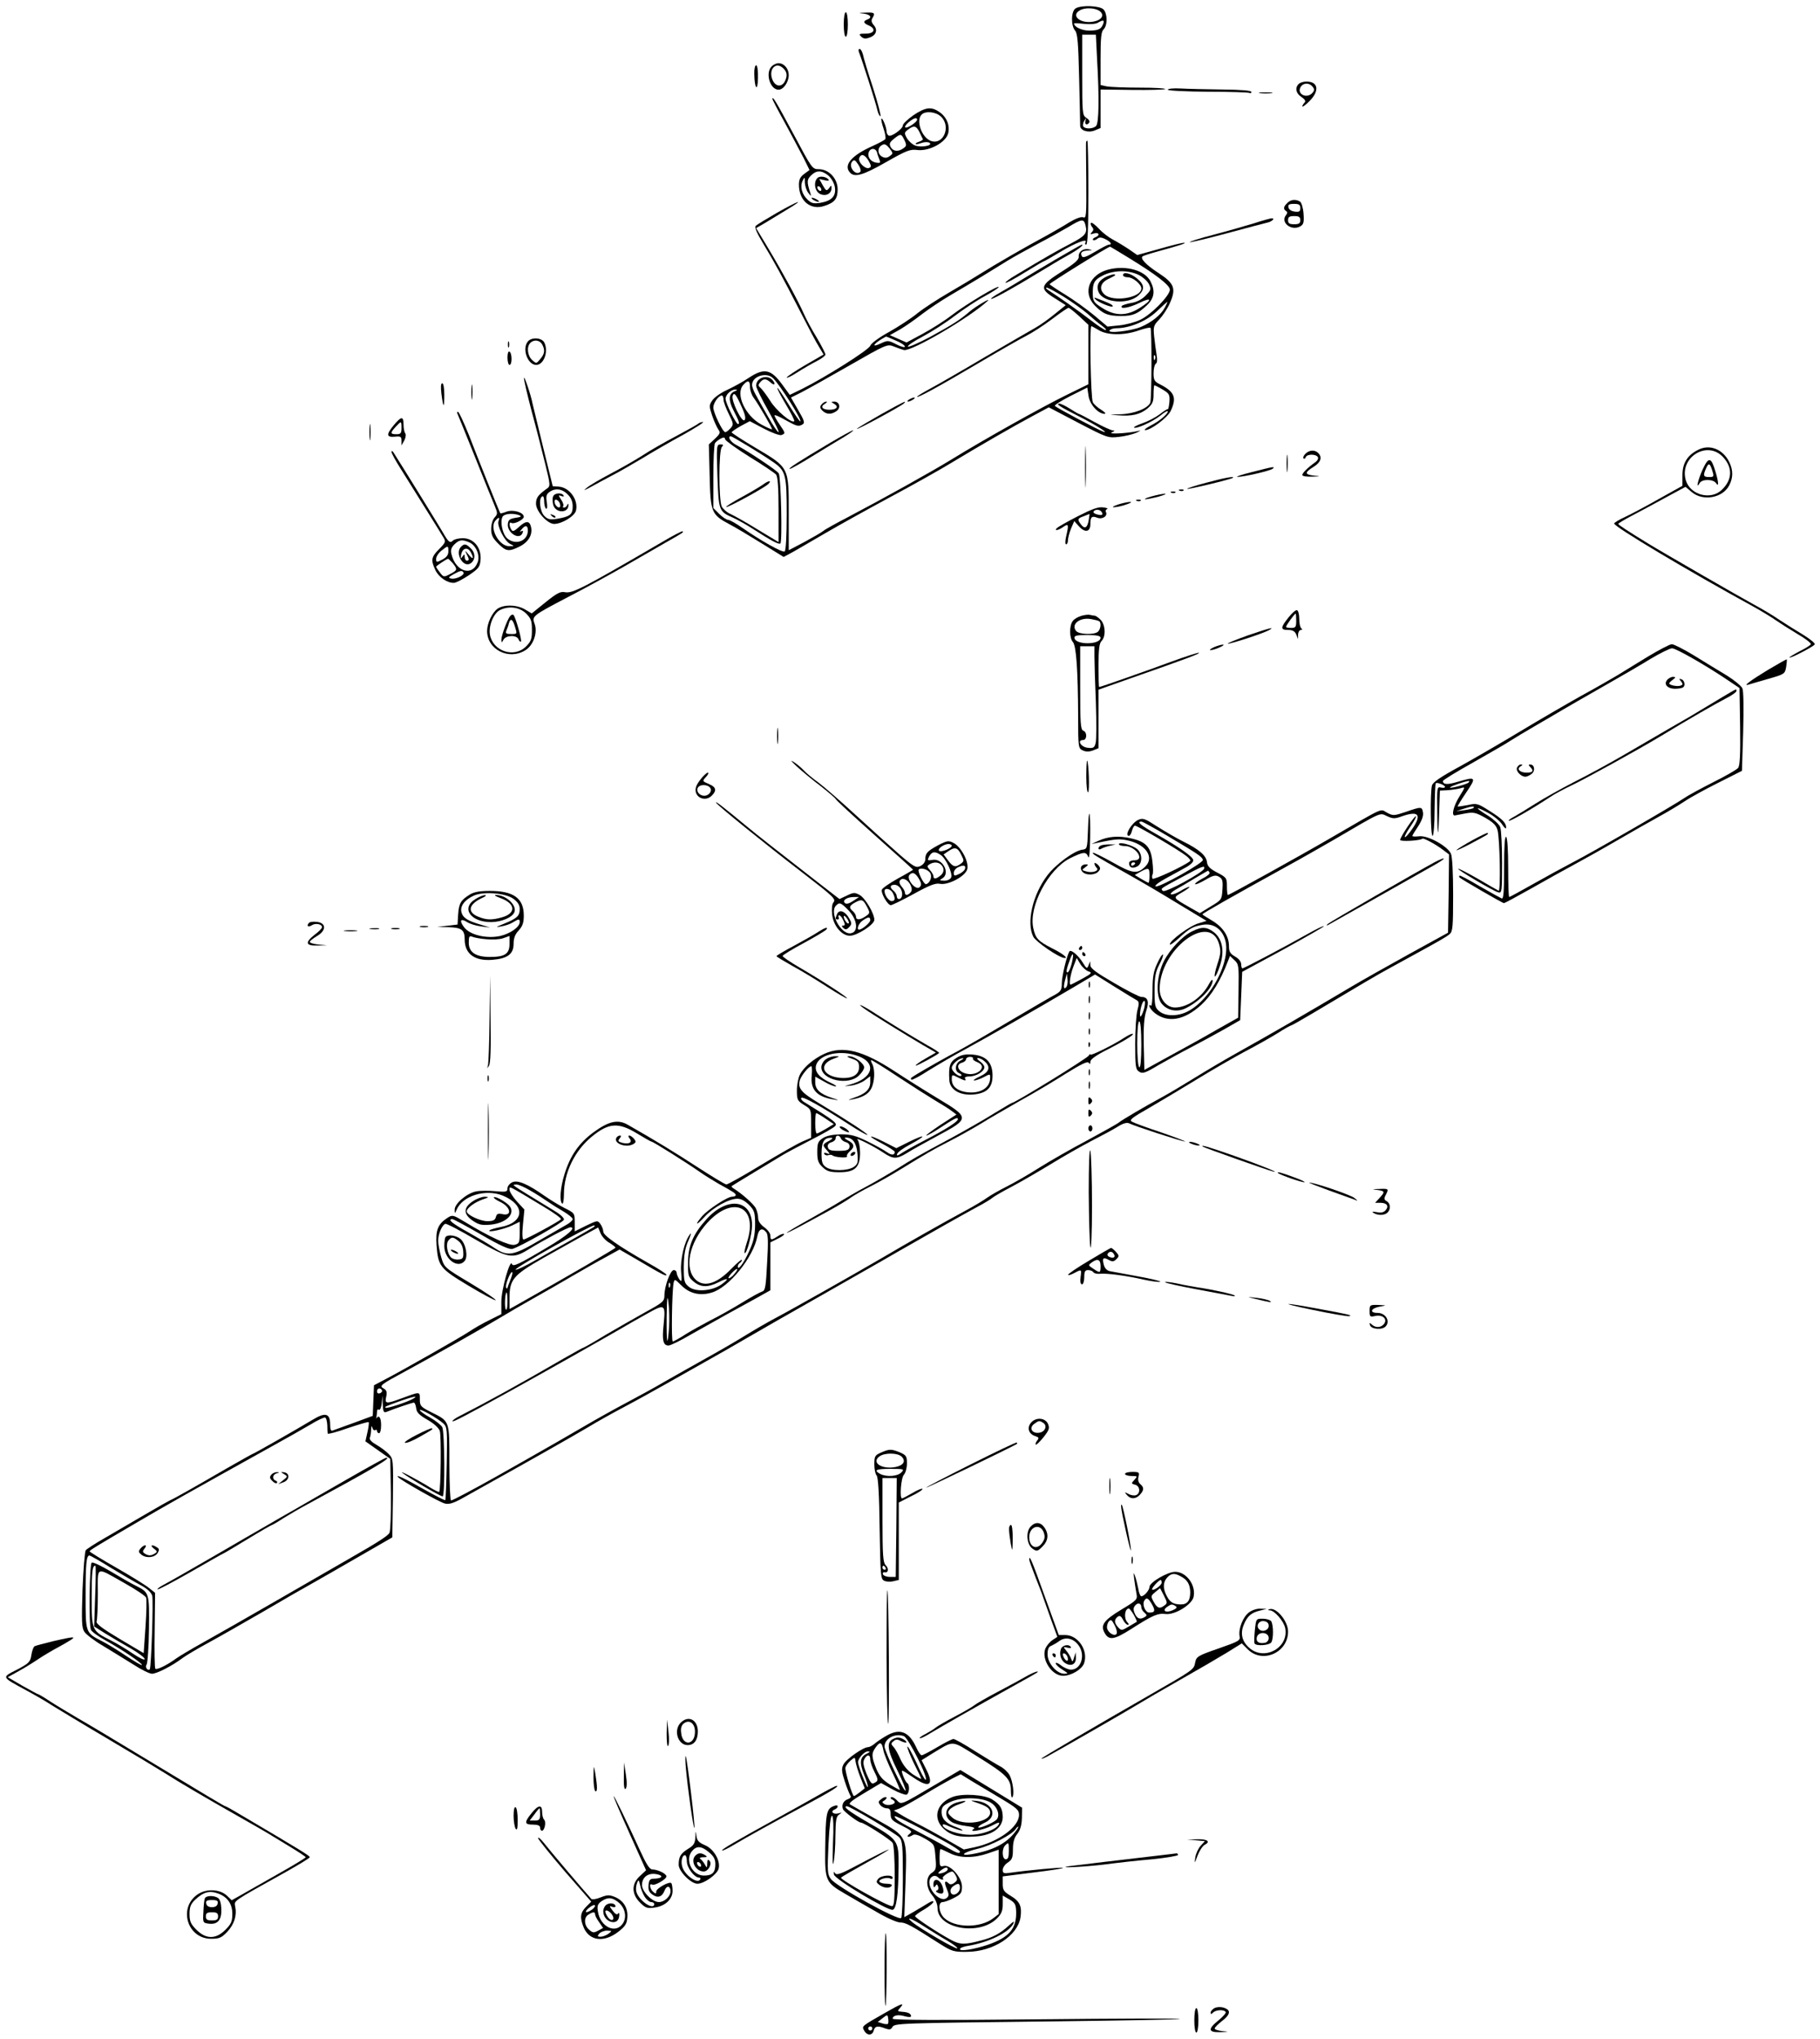 <?xml version="1.0" standalone="no"?>
<!DOCTYPE svg PUBLIC "-//W3C//DTD SVG 20010904//EN"
 "http://www.w3.org/TR/2001/REC-SVG-20010904/DTD/svg10.dtd">
<svg version="1.0" xmlns="http://www.w3.org/2000/svg"
 width="893pt" height="1000pt" viewBox="0 0 893 1000"
 preserveAspectRatio="xMidYMid meet">
<g transform="translate(0,1000) scale(0.1,-0.1)"
fill="#000000" stroke="none">
<path d="M5278 9959 c-23 -13 -24 -85 -3 -109 12 -13 16 -61 20 -236 3 -120 5
-224 5 -231 0 -23 39 -36 71 -23 l29 12 0 95 0 94 155 -2 c85 -1 158 1 162 4
3 4 -52 7 -124 7 -72 0 -145 3 -162 6 l-31 7 0 129 c0 102 3 133 15 144 20 20
19 78 -1 98 -18 18 -108 22 -136 5z m117 -13 c26 -19 12 -44 -30 -52 -63 -12
-113 29 -67 55 24 15 75 13 97 -3z m18 -63 c-10 -26 -23 -33 -70 -33 -35 0
-73 18 -73 35 0 2 22 1 49 -2 28 -3 56 -1 67 5 27 16 34 14 27 -5z m-30 -175
c11 -190 9 -312 -5 -326 -15 -15 -54 -16 -63 -2 -3 5 -1 18 5 27 11 17 11 17
6 1 -6 -19 9 -25 19 -8 3 5 -3 15 -15 22 -19 12 -20 22 -20 210 l0 198 33 0
34 0 6 -122z"/>
<path d="M4140 9880 c0 -33 4 -60 10 -60 6 0 10 27 10 60 0 33 -4 60 -10 60
-6 0 -10 -27 -10 -60z"/>
<path d="M4238 9933 c34 -4 43 -20 17 -29 -21 -8 -19 -18 8 -29 36 -16 28 -40
-15 -40 -33 0 -35 -2 -23 -14 11 -11 21 -13 42 -5 33 11 41 39 19 62 -10 12
-12 22 -6 32 16 26 11 30 -32 28 -37 -1 -39 -2 -10 -5z"/>
<path d="M4215 9743 c15 -38 83 -250 89 -280 4 -18 11 -33 16 -33 4 0 -12 62
-36 138 -25 75 -47 149 -50 165 -4 15 -11 27 -16 27 -6 0 -7 -8 -3 -17z"/>
<path d="M3786 9674 c-32 -32 -8 -114 34 -114 24 0 50 37 50 72 0 31 -23 58
-50 58 -10 0 -26 -7 -34 -16z m58 -10 c19 -18 20 -38 6 -65 -16 -28 -46 -24
-60 10 -21 52 18 92 54 55z"/>
<path d="M3701 9638 c1 -74 17 -92 18 -20 1 35 -3 62 -9 62 -5 0 -10 -19 -9
-42z"/>
<path d="M6372 9588 c-19 -19 -14 -46 14 -64 17 -12 22 -20 15 -27 -6 -6 -11
-15 -11 -19 0 -5 16 7 35 26 51 51 43 96 -15 96 -14 0 -31 -5 -38 -12z m68
-13 c10 -12 10 -18 0 -30 -26 -31 -78 -8 -59 27 12 22 42 24 59 3z"/>
<path d="M5730 9560 c0 -5 87 -9 196 -10 108 0 201 -3 205 -6 5 -3 9 0 9 5 0
7 -50 11 -142 12 -79 1 -171 3 -205 5 -35 2 -63 -1 -63 -6z"/>
<path d="M6183 9543 c15 -2 39 -2 55 0 15 2 2 4 -28 4 -30 0 -43 -2 -27 -4z"/>
<path d="M3790 9514 c0 -3 28 -57 63 -120 34 -63 75 -140 91 -171 l28 -57 -26
-19 c-19 -14 -26 -27 -26 -53 0 -79 57 -127 125 -104 50 16 65 35 65 81 0 53
-43 99 -92 99 -33 0 -34 3 -126 175 -85 158 -102 187 -102 169z m273 -374 c15
-12 29 -36 33 -56 8 -45 -14 -69 -71 -79 -33 -5 -44 -2 -62 15 -28 26 -39 65
-25 93 10 21 11 20 11 -9 1 -16 8 -39 17 -50 14 -18 15 -18 10 -1 -18 55 -17
66 3 86 26 26 51 27 84 1z"/>
<path d="M4011 9127 c-21 -21 -13 -67 14 -79 28 -12 55 2 55 30 0 14 -2 14
-12 -1 -12 -15 -15 -14 -31 14 l-17 31 26 -6 c15 -4 23 -3 20 2 -9 15 -43 21
-55 9z m19 -58 c0 -6 -4 -7 -10 -4 -5 3 -10 11 -10 16 0 6 5 7 10 4 6 -3 10
-11 10 -16z"/>
<path d="M3990 9020 c8 -5 20 -10 25 -10 6 0 3 5 -5 10 -8 5 -19 10 -25 10 -5
0 -3 -5 5 -10z"/>
<path d="M4482 9435 c-28 -20 -52 -42 -52 -50 0 -17 -57 -58 -70 -50 -5 3 -10
12 -10 20 0 20 -20 69 -25 63 -3 -3 2 -24 10 -48 8 -23 12 -46 9 -52 -3 -5
-31 -20 -62 -34 -106 -47 -146 -96 -110 -132 23 -23 64 -11 176 53 102 58 118
64 155 59 57 -6 137 37 149 81 10 38 -6 80 -42 105 -40 28 -68 25 -128 -15z
m135 -7 c51 -48 12 -142 -50 -119 -45 17 -74 100 -45 129 19 19 70 14 95 -10z
m-117 -15 c-1 -13 -51 -45 -58 -38 -4 4 4 15 17 26 24 20 41 25 41 12z m11
-60 c7 -16 15 -31 17 -35 2 -3 -6 -9 -18 -13 -12 -4 -20 -9 -17 -11 2 -3 15 0
29 5 14 5 31 5 38 1 21 -13 -37 -25 -69 -14 -14 5 -32 21 -41 36 -14 25 -13
28 5 42 29 22 40 20 56 -11z m-73 -41 c11 -23 10 -29 -5 -39 -25 -19 -51 -16
-63 6 -8 16 -5 23 16 40 34 27 36 26 52 -7z m-73 -78 c-12 -9 -23 -10 -36 -3
-24 12 -25 45 -2 57 13 8 21 4 37 -15 19 -25 19 -26 1 -39z m-62 19 c2 -10 8
-26 12 -36 6 -15 4 -18 -15 -15 -28 4 -46 29 -37 52 8 21 33 21 40 -1z m-41
-42 c14 -25 14 -30 2 -35 -19 -7 -55 29 -48 49 9 23 27 18 46 -14z m-41 -54
c-22 -22 -60 25 -40 50 10 11 15 9 30 -14 10 -15 15 -31 10 -36z"/>
<path d="M5329 9303 c-1 -5 0 -91 1 -192 1 -169 0 -183 -15 -177 -11 4 -37 -6
-69 -25 -28 -18 -76 -45 -106 -62 -105 -56 -265 -149 -325 -187 -33 -21 -105
-64 -160 -96 -55 -32 -124 -77 -154 -101 -29 -24 -92 -65 -138 -91 -48 -26
-89 -56 -93 -68 -8 -21 -219 -154 -335 -212 l-60 -29 -35 48 c-57 79 -90 86
-167 35 -28 -19 -76 -45 -106 -59 -31 -14 -63 -37 -72 -51 -16 -23 -16 -29 -1
-74 9 -27 23 -57 30 -68 12 -16 10 -21 -16 -46 l-30 -28 4 -153 c4 -179 8
-191 96 -238 31 -16 104 -60 162 -96 l105 -65 50 27 c28 16 97 56 155 90 58
34 200 113 315 175 116 62 251 138 300 168 134 81 309 182 401 231 l80 43 145
-76 c142 -74 146 -75 199 -69 30 3 69 13 85 20 25 12 26 13 5 8 -51 -11 -146
-16 -125 -6 15 7 16 10 4 10 -9 1 -49 19 -89 41 -40 22 -74 40 -77 40 -2 0
-21 11 -43 25 -22 14 -45 25 -52 25 -21 0 4 -16 97 -63 79 -40 149 -84 120
-75 -23 7 -234 119 -239 127 -3 4 32 26 77 49 l82 41 6 -41 c6 -42 47 -88 79
-88 8 0 1 9 -17 20 -17 10 -36 27 -41 37 -10 18 -17 373 -7 373 2 0 19 -9 37
-20 42 -25 124 -26 195 -1 29 10 55 16 58 13 7 -8 6 -347 -1 -367 -11 -28 -79
-55 -146 -57 -61 -2 -61 -2 -13 -5 69 -6 109 4 145 33 25 22 30 33 30 70 0 24
2 44 4 44 3 0 21 -9 41 -21 32 -19 35 -25 33 -59 -2 -21 -5 -38 -8 -37 -3 1
-21 -10 -41 -26 -20 -15 -57 -34 -83 -43 -26 -9 -45 -19 -42 -21 9 -9 90 27
129 58 20 17 37 26 37 21 0 -13 -41 -48 -85 -70 -22 -12 -34 -21 -26 -22 28 0
109 61 125 94 31 65 19 94 -51 130 -29 14 -33 22 -33 56 0 21 5 42 11 46 7 4
8 20 4 43 -3 20 -9 60 -12 90 -5 49 -3 55 26 85 16 17 40 53 51 79 32 72 22
97 -56 148 -62 40 -92 73 -77 82 5 3 35 13 68 22 113 31 150 43 135 44 -8 1
-63 -13 -122 -30 l-108 -30 -42 29 c-24 16 -59 37 -78 47 -19 10 -50 33 -68
53 -18 19 -35 32 -39 29 -3 -4 -1 -13 5 -20 9 -10 8 -17 -1 -26 -10 -11 -8
-12 11 -6 25 7 31 -10 6 -19 -9 -4 -14 -9 -11 -13 4 -3 13 -1 20 5 10 9 20 9
40 -1 26 -12 36 -27 18 -27 -6 0 -36 -16 -68 -35 -40 -24 -59 -31 -64 -23 -11
18 -1 28 29 29 24 2 25 2 4 6 -28 6 -52 -13 -49 -37 1 -14 -22 -34 -83 -72
-107 -68 -112 -83 -36 -130 l55 -35 -52 -42 c-29 -24 -72 -55 -97 -69 -25 -14
-137 -79 -250 -145 -113 -67 -233 -136 -267 -154 -35 -19 -63 -36 -63 -39 0
-8 100 46 293 160 105 62 215 125 243 139 28 14 85 51 125 81 41 31 77 56 82
56 4 0 28 -19 52 -41 l45 -42 0 -146 0 -146 -108 -53 c-115 -56 -408 -220
-562 -315 -101 -62 -337 -193 -510 -284 -58 -30 -112 -60 -120 -67 -8 -7 -50
-31 -92 -54 l-78 -41 0 182 c0 227 3 222 -164 321 -64 38 -116 72 -116 75 0 4
20 17 44 31 l45 24 70 -37 c38 -20 77 -34 85 -31 21 8 20 9 -9 52 -14 20 -25
40 -25 44 0 5 24 -5 53 -22 58 -32 65 -34 86 -21 11 7 6 21 -23 70 l-35 61 52
26 c29 15 135 74 236 132 178 102 185 105 215 93 17 -7 40 -15 51 -18 37 -8
321 158 410 240 24 22 -58 -26 -87 -51 -50 -43 -84 -64 -195 -125 -57 -30
-105 -51 -108 -47 -3 5 30 27 72 49 43 23 114 68 158 102 44 33 110 77 148 97
37 20 67 40 67 44 0 11 -158 -83 -230 -138 -36 -28 -101 -69 -144 -92 l-78
-42 -41 18 -41 18 50 28 c27 16 76 50 109 76 33 25 94 66 135 90 41 24 112 66
158 94 45 28 104 64 130 80 26 16 90 51 142 79 52 27 120 65 151 83 68 41 77
42 85 9 10 -39 0 -52 -73 -90 -63 -33 -127 -69 -268 -154 -31 -18 -54 -35 -51
-38 2 -3 45 20 95 51 50 31 93 56 96 56 2 0 37 20 77 44 75 45 137 69 124 47
-4 -6 -2 -11 3 -11 8 0 11 82 11 255 0 140 -2 255 -5 255 -3 0 -5 -3 -6 -7z
m203 -564 c141 -86 208 -138 208 -160 0 -29 -93 -124 -146 -148 -25 -12 -71
-24 -102 -27 l-58 -6 -64 54 c-36 30 -100 76 -142 102 -43 26 -78 50 -78 52 0
6 287 184 297 184 1 0 39 -23 85 -51z m-312 -195 c41 -26 93 -63 116 -83 22
-20 53 -46 70 -58 16 -12 25 -22 19 -22 -5 -1 -41 23 -78 52 -59 45 -138 101
-204 144 -10 6 -13 12 -8 12 6 1 44 -20 85 -45z m495 -53 c-18 -35 -65 -73
-118 -95 -49 -20 -163 -33 -153 -17 4 6 19 11 33 11 65 0 145 33 197 81 28 27
52 48 54 49 1 0 -4 -13 -13 -29z m-1321 -161 c25 -10 46 -24 46 -30 0 -6 -19
-1 -42 11 -39 20 -43 20 -75 5 -55 -26 -36 1 24 33 1 1 22 -8 47 -19z m1273
-92 c-3 -8 -6 -5 -6 6 -1 11 2 17 5 13 3 -3 4 -12 1 -19z m-1873 -94 c35 -35
141 -203 133 -211 -3 -2 -28 35 -57 82 -29 47 -54 84 -56 82 -2 -2 17 -39 42
-81 25 -42 44 -79 41 -82 -12 -12 -89 52 -118 100 -18 28 -39 56 -47 63 -12
10 -13 15 -2 28 16 19 29 19 52 -2 20 -18 25 -4 6 15 -27 27 -78 7 -78 -30 0
-10 27 -65 60 -123 32 -58 55 -105 50 -105 -5 0 -28 34 -52 77 -24 42 -51 90
-60 107 -10 17 -18 38 -18 48 0 43 72 65 104 32z m-114 -43 c0 -15 8 -39 18
-52 25 -34 93 -151 90 -155 -2 -1 -26 9 -53 24 -79 43 -128 150 -88 194 23 26
33 22 33 -11z m-77 -21 c-28 -12 -30 -43 -4 -93 27 -52 32 -67 22 -67 -10 0
-61 103 -61 124 0 20 28 46 48 45 12 0 11 -3 -5 -9z m37 -78 c17 -37 20 -56
13 -63 -13 -13 -67 97 -58 120 7 19 16 8 45 -57z m-90 38 c0 -12 12 -43 26
-71 24 -48 24 -52 8 -70 -9 -10 -21 -19 -25 -19 -13 0 -59 96 -59 121 0 23 26
59 42 59 4 0 8 -9 8 -20z m128 -281 c64 -39 123 -79 130 -87 8 -11 12 -62 12
-173 l0 -158 -103 62 c-56 35 -116 68 -133 76 -17 7 -36 24 -43 37 -15 35 -15
276 1 292 9 9 8 12 -7 12 -19 0 -20 -6 -15 -153 6 -172 7 -176 76 -206 24 -11
67 -35 96 -54 95 -61 127 -78 137 -73 10 7 3 325 -8 344 -8 14 -149 108 -208
139 -28 14 -46 43 -27 43 7 0 146 -84 201 -122 69 -46 73 -62 73 -262 0 -104
-4 -177 -10 -181 -11 -7 -119 54 -208 116 -30 21 -62 39 -69 39 -8 0 -28 13
-44 29 l-29 29 0 154 c0 84 4 158 8 164 4 6 16 16 27 22 16 8 21 8 23 -3 2 -7
56 -46 120 -86z"/>
<path d="M5443 8679 c-98 -23 -134 -113 -71 -178 40 -41 65 -51 129 -51 57 0
81 10 127 53 36 35 41 70 17 117 -27 53 -117 79 -202 59z m145 -28 c21 -11 43
-31 50 -46 11 -24 9 -29 -17 -55 -18 -19 -44 -32 -70 -36 -23 -4 -44 -11 -47
-15 -10 -17 37 -9 86 15 63 31 65 15 3 -24 -64 -41 -122 -41 -184 -1 -39 24
-46 34 -47 62 -2 61 6 76 50 98 54 27 126 27 176 2z"/>
<path d="M5433 8645 c-42 -18 -57 -46 -42 -79 24 -52 146 -61 195 -15 32 30
30 52 -7 83 -31 26 -69 35 -69 16 0 -5 10 -10 23 -10 26 0 67 -34 67 -55 0
-46 -138 -68 -180 -30 -28 25 -22 56 15 75 40 20 39 19 34 24 -2 2 -18 -2 -36
-9z"/>
<path d="M5375 8532 c14 -16 85 -44 85 -34 0 7 -16 15 -85 41 -7 2 -7 0 0 -7z"/>
<path d="M3745 7624 c-11 -8 -57 -36 -103 -61 -46 -25 -81 -47 -79 -50 6 -5
186 93 207 113 19 19 0 17 -25 -2z"/>
<path d="M6316 9004 c-19 -18 -20 -30 -6 -39 8 -5 7 -11 0 -20 -29 -36 25 -79
69 -56 17 10 20 19 17 62 -2 29 -10 55 -17 60 -21 13 -46 11 -63 -7z m64 -25
c0 -16 -5 -20 -27 -17 -17 2 -29 10 -31 21 -3 13 3 17 27 17 25 0 31 -4 31
-21z m0 -59 c0 -16 -7 -20 -30 -20 -23 0 -30 4 -30 20 0 16 7 20 30 20 23 0
30 -4 30 -20z"/>
<path d="M3812 8956 c-52 -30 -98 -58 -104 -64 -7 -7 6 -36 38 -89 53 -88 88
-151 184 -338 36 -71 76 -147 89 -167 l22 -37 -90 -52 c-50 -29 -91 -57 -91
-61 0 -4 24 7 53 26 28 18 71 43 95 55 23 12 42 26 42 32 0 6 -19 43 -42 82
-24 39 -52 91 -63 116 -26 60 -103 202 -176 324 l-59 98 43 25 c23 14 71 43
107 65 97 58 59 46 -48 -15z"/>
<path d="M6154 8905 c-40 -12 -129 -38 -198 -56 -70 -18 -123 -35 -118 -37 5
-1 88 18 183 44 96 26 184 49 197 52 24 5 41 23 20 21 -7 -1 -45 -11 -84 -24z"/>
<path d="M5179 8727 c-68 -40 -146 -87 -174 -104 -27 -17 -72 -43 -98 -58 -27
-15 -47 -29 -44 -31 4 -5 107 52 237 131 47 29 111 67 142 84 49 27 79 51 66
51 -3 0 -60 -33 -129 -73z"/>
<path d="M2590 8325 c-30 -36 -1 -115 41 -115 38 0 62 68 39 111 -13 23 -62
26 -80 4z m70 -14 c15 -28 13 -46 -9 -72 -19 -23 -19 -24 -40 -5 -23 21 -28
65 -9 84 18 18 46 14 58 -7z"/>
<path d="M2492 8310 c0 -14 2 -19 5 -12 2 6 2 18 0 25 -3 6 -5 1 -5 -13z"/>
<path d="M2490 8246 c0 -20 5 -36 10 -36 6 0 10 13 10 29 0 17 -4 33 -10 36
-6 4 -10 -8 -10 -29z"/>
<path d="M2571 8146 c-1 -10 17 -84 38 -165 22 -80 51 -195 66 -256 26 -105
26 -110 8 -122 -44 -32 -53 -45 -53 -74 0 -37 56 -99 89 -99 38 0 100 38 107
65 13 52 -31 114 -84 118 l-30 2 -48 195 c-26 107 -49 202 -51 210 -8 43 -42
142 -42 126z m214 -571 c17 -16 25 -35 25 -59 0 -40 -13 -50 -77 -61 -34 -5
-45 -3 -62 14 -22 22 -29 85 -11 96 6 4 10 -6 10 -24 0 -16 4 -32 9 -36 6 -3
7 9 4 31 -5 29 -2 40 12 50 28 21 63 17 90 -11z"/>
<path d="M2714 7565 c-4 -8 -3 -26 0 -40 11 -44 78 -44 75 0 0 6 -3 4 -6 -2
-2 -7 -10 -13 -15 -13 -6 0 -8 3 -5 7 4 3 0 18 -9 31 -15 23 -15 25 0 19 10
-4 15 -3 11 3 -9 15 -45 12 -51 -5z m34 -39 c3 -12 -1 -17 -10 -14 -7 3 -15
13 -16 22 -3 12 1 17 10 14 7 -3 15 -13 16 -22z"/>
<path d="M2707 7469 c7 -7 15 -10 18 -7 3 3 -2 9 -12 12 -14 6 -15 5 -6 -5z"/>
<path d="M2313 8075 c0 -33 2 -45 4 -27 2 18 2 45 0 60 -2 15 -4 0 -4 -33z"/>
<path d="M2166 8068 c9 -71 14 -73 14 -5 0 33 -4 57 -10 57 -7 0 -8 -19 -4
-52z"/>
<path d="M4460 8040 c-8 -5 -10 -10 -5 -10 6 0 17 5 25 10 8 5 11 10 5 10 -5
0 -17 -5 -25 -10z"/>
<path d="M4031 8016 c-9 -11 -8 -18 4 -30 20 -20 45 -20 70 -2 22 16 14 46
-12 46 -17 -1 -17 -1 0 -11 24 -14 12 -29 -23 -29 -35 0 -47 15 -23 29 10 6
13 11 7 11 -6 0 -17 -6 -23 -14z"/>
<path d="M4325 7969 c-60 -34 -114 -66 -120 -72 -14 -14 212 108 230 124 18
18 -2 8 -110 -52z"/>
<path d="M2244 7972 c2 -4 41 -100 86 -212 45 -113 89 -222 98 -243 14 -34 14
-39 -1 -55 -10 -11 -17 -35 -17 -56 0 -30 7 -45 34 -72 40 -40 53 -41 107 -14
43 22 64 59 54 97 -7 30 -26 29 -60 -3 -22 -20 -30 -23 -36 -12 -12 18 -11 41
0 33 13 -8 61 16 61 30 0 22 -53 37 -85 25 -15 -6 -29 -9 -30 -8 -4 5 -110
269 -155 386 -25 61 -48 112 -53 112 -4 0 -6 -4 -3 -8z m303 -499 c14 -6 10
-9 -17 -13 -27 -4 -36 -10 -38 -28 -7 -44 57 -85 72 -46 4 10 2 13 -7 8 -8 -5
-7 -2 2 9 18 23 31 21 31 -5 0 -51 -58 -74 -100 -40 -27 22 -40 99 -19 113 17
11 51 11 76 2z m-101 -29 c-9 -23 30 -99 57 -112 22 -11 22 -11 -4 -11 -49 -2
-99 88 -69 124 16 20 24 19 16 -1z"/>
<path d="M1931 7913 c-37 -45 -35 -59 7 -55 28 3 32 0 32 -20 l0 -23 14 25 c7
14 9 29 4 35 -4 5 -8 24 -8 42 0 43 -11 42 -49 -4z m39 -13 c0 -25 -4 -30 -25
-30 -31 0 -31 7 -3 37 27 29 28 29 28 -7z"/>
<path d="M1813 7880 c0 -36 2 -50 4 -32 2 17 2 47 0 65 -2 17 -4 3 -4 -33z"/>
<path d="M3425 7921 c-6 -5 -55 -32 -109 -61 -55 -29 -129 -71 -165 -95 -36
-23 -106 -63 -156 -89 -49 -26 -101 -56 -115 -68 -20 -16 -17 -16 20 4 25 14
70 38 100 54 30 15 98 54 150 85 52 32 144 85 205 118 60 34 103 61 94 61 -8
0 -19 -4 -24 -9z"/>
<path d="M4070 7826 c-148 -88 -207 -126 -195 -126 6 0 56 28 112 63 55 34
125 76 155 94 29 18 49 32 43 32 -5 0 -57 -29 -115 -63z"/>
<path d="M5324 7710 c0 -91 2 -128 3 -82 2 45 2 119 0 165 -1 45 -3 8 -3 -83z"/>
<path d="M8331 7793 c-53 -27 -76 -66 -76 -125 l0 -51 -115 -64 c-63 -36 -139
-76 -167 -89 -29 -13 -53 -28 -53 -32 0 -16 364 -233 684 -408 43 -24 92 -54
110 -67 17 -12 64 -42 104 -66 40 -23 70 -46 67 -52 -4 -5 -29 -21 -56 -34
-27 -14 -49 -28 -49 -30 0 -8 118 53 124 64 4 5 -22 26 -56 47 -35 21 -88 54
-118 74 -30 21 -86 54 -125 75 -63 34 -440 251 -520 300 -95 58 -145 91 -145
95 0 3 30 21 68 41 37 19 111 59 164 88 l98 53 31 -26 c55 -46 152 -29 184 34
19 37 19 74 0 113 -31 64 -97 90 -154 60z m126 -38 c45 -51 42 -108 -7 -156
-54 -55 -158 -28 -179 47 -31 114 110 197 186 109z"/>
<path d="M8355 7699 c-24 -53 -36 -104 -15 -68 12 20 67 19 80 -1 14 -22 13 5
-3 57 -21 71 -33 74 -62 12z m49 -16 c6 -20 4 -23 -18 -23 -29 0 -31 7 -14 45
12 27 19 23 32 -22z"/>
<path d="M1921 7784 c-1 -6 20 -44 46 -85 82 -132 196 -313 209 -336 12 -19
10 -25 -21 -56 -39 -39 -42 -54 -19 -103 17 -36 59 -64 91 -63 10 0 43 17 73
37 50 34 55 41 58 78 4 58 -34 104 -87 104 -20 0 -42 -5 -49 -12 -14 -14 -22
-7 -50 42 -16 28 -203 331 -241 390 -5 8 -10 10 -10 4z m383 -445 c32 -15 52
-63 40 -96 -26 -73 -108 -48 -129 39 -5 19 -1 32 14 47 24 24 39 26 75 10z
m-104 -44 c0 -17 -9 -29 -30 -40 -28 -15 -30 -14 -30 4 0 11 12 29 26 40 33
26 34 26 34 -4z m21 -57 c25 -31 24 -35 -13 -54 -30 -16 -32 -15 -49 7 -10 13
-19 26 -19 29 0 4 48 36 58 39 2 1 12 -9 23 -21z m53 -46 c8 -13 -38 -35 -60
-30 -16 3 -14 7 11 21 35 19 42 20 49 9z"/>
<path d="M2262 7318 c-31 -31 10 -104 46 -82 25 16 26 50 3 73 -24 24 -32 26
-49 9z m48 -27 c17 -32 11 -38 -11 -11 -17 21 -19 22 -10 3 14 -27 14 -33 1
-33 -5 0 -10 8 -10 18 0 15 -2 15 -11 2 -8 -12 -9 -11 -7 5 5 37 32 45 48 16z"/>
<path d="M6313 7725 c0 -38 2 -53 4 -32 2 20 2 52 0 70 -2 17 -4 1 -4 -38z"/>
<path d="M6405 7774 c-9 -9 -13 -19 -9 -23 4 -3 9 0 11 7 6 15 49 16 59 0 4
-6 -1 -17 -12 -25 -39 -28 -64 -53 -64 -63 0 -6 21 -9 48 -8 43 1 44 2 10 5
-47 5 -48 15 -3 43 36 22 44 47 23 68 -17 17 -44 15 -63 -4z"/>
<path d="M6145 7685 c-49 -12 -83 -23 -74 -24 25 -2 163 30 174 40 12 12 6 11
-100 -16z"/>
<path d="M5918 7632 c-54 -14 -96 -28 -93 -30 4 -4 216 47 224 54 11 10 -42 0
-131 -24z"/>
<path d="M5788 7593 c7 -3 16 -2 19 1 4 3 -2 6 -13 5 -11 0 -14 -3 -6 -6z"/>
<path d="M5748 7583 c7 -3 16 -2 19 1 4 3 -2 6 -13 5 -11 0 -14 -3 -6 -6z"/>
<path d="M5650 7565 c-25 -7 -38 -13 -30 -14 8 0 38 6 65 13 28 8 41 14 30 14
-11 0 -40 -6 -65 -13z"/>
<path d="M5578 7543 c7 -3 16 -2 19 1 4 3 -2 6 -13 5 -11 0 -14 -3 -6 -6z"/>
<path d="M5485 7525 c-22 -8 -31 -13 -20 -13 11 0 38 5 60 13 22 7 31 13 20
13 -11 0 -38 -6 -60 -13z"/>
<path d="M5289 7468 c-51 -26 -98 -53 -103 -58 -16 -16 7 -12 32 6 25 17 27
12 13 -48 -5 -22 -5 -38 0 -38 5 0 9 9 9 20 0 11 7 37 15 57 l16 37 24 -27
c30 -32 55 -26 55 12 0 36 7 42 35 31 25 -9 52 10 41 29 -3 5 0 11 6 14 7 2
-1 6 -18 8 -24 4 -54 -7 -125 -43z m116 21 c10 -15 2 -19 -23 -12 -12 3 -19 9
-16 14 7 12 31 11 39 -2z m-63 -39 c-6 -38 -19 -47 -37 -24 -20 26 -19 31 13
42 15 6 27 11 28 11 0 1 -1 -13 -4 -29z"/>
<path d="M3250 7342 c-391 -228 -440 -253 -477 -247 -23 5 -40 -4 -96 -49
l-68 -55 -32 19 c-39 24 -104 26 -136 4 -26 -19 -51 -71 -51 -109 0 -91 106
-145 187 -95 40 24 62 87 46 130 -14 38 -12 39 167 133 80 41 201 108 270 147
69 40 161 93 205 118 90 51 90 51 84 56 -2 2 -47 -21 -99 -52z m-669 -351 c25
-25 29 -37 29 -81 0 -44 -4 -56 -29 -81 -58 -58 -162 -24 -177 57 -8 43 18
107 50 122 43 21 95 14 127 -17z"/>
<path d="M2503 6978 c-15 -19 -43 -96 -43 -116 1 -16 1 -16 11 1 13 22 65 23
73 1 4 -9 9 -14 12 -11 6 6 -25 116 -36 130 -4 4 -11 2 -17 -5z m24 -53 c11
-35 11 -35 -19 -35 -25 0 -29 3 -23 18 4 9 10 25 12 35 8 27 19 20 30 -18z"/>
<path d="M6322 6971 c-40 -50 -40 -61 -2 -61 22 0 33 -6 40 -22 l9 -23 0 23
c1 12 7 22 14 22 8 0 8 3 2 8 -6 4 -10 25 -10 46 0 22 -5 41 -11 43 -6 2 -25
-14 -42 -36z m38 -16 c0 -31 -3 -35 -25 -35 -14 0 -25 2 -25 5 0 7 42 65 47
65 2 0 3 -16 3 -35z"/>
<path d="M5305 6979 c-16 -5 -36 -16 -42 -26 -17 -23 -16 -83 1 -102 17 -19
25 -138 26 -364 0 -154 1 -158 23 -168 15 -7 31 -7 50 0 l27 11 0 143 0 144
158 56 c289 101 343 122 334 125 -5 1 -65 -18 -133 -43 -116 -43 -349 -125
-356 -125 -2 0 -3 48 -3 106 0 80 4 109 15 120 22 22 19 80 -5 104 -11 11 -24
20 -29 20 -5 0 -15 2 -23 4 -7 2 -26 0 -43 -5z m88 -26 c11 -7 8 -38 -5 -51
-17 -17 -93 -15 -108 3 -27 33 19 69 75 58 17 -3 33 -7 38 -10z m7 -81 c0 -35
-121 -37 -128 -2 -2 12 10 15 63 15 46 0 65 -4 65 -13z m-30 -94 c0 -29 3
-130 7 -224 3 -94 3 -183 -1 -198 -6 -24 -11 -27 -39 -24 -33 3 -54 38 -23 38
20 0 21 39 1 46 -13 5 -15 38 -15 210 l0 204 35 0 35 0 0 -52z"/>
<path d="M6122 6883 c-56 -20 -100 -38 -98 -40 5 -5 178 51 204 67 30 17 -1 9
-106 -27z"/>
<path d="M5955 6825 c-16 -8 -23 -14 -15 -14 8 0 29 6 45 14 17 7 23 13 15 13
-8 0 -28 -6 -45 -13z"/>
<path d="M8085 6779 c-55 -34 -122 -75 -150 -92 -27 -16 -108 -63 -180 -102
-71 -40 -204 -117 -295 -172 -91 -55 -224 -132 -296 -172 -94 -51 -134 -78
-138 -94 -9 -35 -7 -247 3 -247 5 0 10 57 10 127 1 70 3 129 6 131 6 6 45 -9
45 -18 0 -4 -9 -6 -20 -3 -19 5 -20 1 -18 -123 1 -136 6 -128 10 20 l3 88 40
2 c22 2 50 6 63 10 22 7 22 6 -8 -42 -28 -46 -40 -93 -22 -92 4 1 27 5 52 10
40 7 50 5 97 -21 40 -23 55 -38 61 -62 11 -43 16 -300 5 -296 -5 2 -50 28
-101 58 -51 29 -95 52 -97 49 -5 -4 172 -109 196 -115 18 -5 19 2 19 145 0 83
-4 162 -9 175 -5 13 -32 38 -60 56 -66 40 -66 50 0 14 28 -15 60 -41 70 -58
11 -17 19 -23 19 -14 0 23 -20 43 -84 83 -55 35 -61 37 -104 27 -26 -5 -48 -8
-50 -7 -1 2 18 33 43 70 50 74 48 78 -43 51 -50 -15 -72 -14 -72 4 0 5 66 45
148 91 81 46 163 93 182 106 19 12 73 45 120 72 47 27 108 63 135 79 28 17
118 68 200 115 83 47 188 108 235 137 47 28 94 51 104 51 20 0 173 -88 276
-158 l55 -37 3 -189 c2 -137 -1 -192 -10 -203 -6 -8 -62 -40 -122 -70 -61 -31
-124 -65 -141 -77 -42 -30 -454 -268 -550 -317 -44 -23 -130 -70 -192 -105
-62 -35 -115 -64 -118 -64 -3 0 -5 65 -5 144 0 86 -4 147 -10 151 -7 4 -10
-49 -10 -150 0 -122 -3 -156 -12 -152 -7 3 -56 30 -108 60 -52 31 -96 54 -99
52 -2 -3 -2 -7 0 -9 9 -9 211 -126 218 -126 4 0 65 33 136 73 72 41 164 92
205 114 41 22 136 75 210 118 74 43 169 97 211 120 42 23 97 56 124 74 26 18
101 59 165 91 l117 59 6 191 c3 119 2 201 -4 214 -6 12 -40 40 -77 63 -37 22
-109 66 -159 97 -51 31 -100 56 -110 56 -10 0 -63 -28 -118 -61z m-880 -618
c-12 -10 -100 -32 -90 -23 7 7 71 29 90 31 6 1 6 -2 0 -8z m24 -125 c-2 -2
-22 -7 -44 -10 l-40 -5 40 13 c36 12 55 13 44 2z"/>
<path d="M8676 6715 c-87 -53 -128 -83 -96 -73 8 3 52 15 96 28 80 23 82 24
88 59 3 19 4 36 3 37 -1 1 -42 -22 -91 -51z"/>
<path d="M8180 6665 c-20 -24 6 -47 49 -43 28 2 36 7 36 22 0 11 -7 22 -15 24
-12 4 -13 3 -2 -10 10 -13 10 -17 -2 -21 -15 -6 -56 2 -56 11 0 2 8 11 18 18
15 12 15 13 1 14 -9 0 -22 -7 -29 -15z"/>
<path d="M8455 6583 c-33 -20 -82 -49 -110 -66 -27 -17 -94 -56 -147 -86 -53
-31 -154 -90 -225 -131 -70 -41 -182 -102 -248 -135 -66 -34 -152 -82 -191
-107 -39 -25 -86 -53 -103 -63 -18 -9 -31 -19 -28 -21 5 -5 119 61 202 116 22
15 69 40 105 57 62 29 329 176 435 240 140 85 276 163 323 187 28 14 52 31 52
36 0 12 6 15 -65 -27z"/>
<path d="M3813 6390 c0 -36 2 -50 4 -32 2 17 2 47 0 65 -2 17 -4 3 -4 -33z"/>
<path d="M3910 6240 c25 -23 78 -67 118 -97 39 -31 72 -59 72 -62 0 -4 86 -83
190 -176 105 -93 190 -170 190 -171 0 -1 -33 -21 -74 -43 -41 -23 -76 -47 -79
-55 -6 -16 28 -76 44 -76 6 0 57 25 112 55 78 43 107 54 128 50 40 -9 127 37
135 72 9 35 -30 109 -67 128 -25 13 -31 12 -76 -11 -53 -29 -63 -39 -63 -70 0
-12 -10 -25 -24 -32 -22 -10 -31 -5 -102 56 -42 37 -138 123 -213 192 -75 69
-159 142 -186 162 -28 20 -59 46 -70 58 -11 12 -33 31 -50 42 -20 13 -14 5 15
-22z m760 -388 c0 -13 -50 -33 -61 -26 -13 8 20 33 44 34 9 0 17 -4 17 -8z
m46 -44 c15 -30 15 -32 -2 -45 -26 -19 -38 -16 -62 16 l-22 30 22 15 c33 23
46 20 64 -16z m-100 -2 c26 -18 59 -90 51 -110 -4 -9 -18 -16 -34 -16 -24 1
-25 2 -10 11 42 24 2 101 -48 91 -25 -4 -26 -3 -16 17 14 25 29 26 57 7z m2
-48 c17 -17 15 -39 -5 -54 -22 -17 -33 -17 -33 -2 0 6 -8 20 -17 30 -15 17
-15 20 -3 28 21 13 44 12 58 -2z m116 -22 c-3 -7 -16 -18 -30 -24 -21 -10 -24
-9 -24 7 0 10 10 23 23 28 26 12 38 8 31 -11z m-170 -18 c11 -18 0 -49 -20
-55 -11 -3 -44 64 -36 72 11 11 45 0 56 -17z m-54 -31 c12 -21 12 -29 2 -39
-18 -18 -66 40 -50 60 15 17 30 11 48 -21z m-43 -27 c8 -17 9 -28 1 -37 -13
-16 -28 -17 -28 -1 0 6 -7 19 -16 29 -9 10 -13 23 -9 29 11 18 38 7 52 -20z
m-47 -21 c12 -22 7 -49 -10 -49 -5 0 -10 6 -10 14 0 7 -7 19 -15 26 -21 17
-19 30 5 30 10 0 24 -9 30 -21z m-40 -18 c14 -27 13 -41 -5 -41 -14 0 -35 29
-35 49 0 18 29 12 40 -8z"/>
<path d="M5330 6191 c0 -45 4 -80 9 -77 8 5 3 146 -5 155 -2 2 -4 -33 -4 -78z"/>
<path d="M7443 6234 c-6 -17 20 -44 42 -44 6 0 20 6 30 14 19 14 15 46 -7 46
-9 0 -9 -3 0 -12 19 -19 14 -28 -17 -28 -34 0 -51 18 -30 31 11 7 11 9 1 9 -7
0 -15 -7 -19 -16z"/>
<path d="M3435 6174 c-19 -25 -25 -42 -21 -59 8 -33 50 -44 76 -20 27 25 25
43 -7 57 -39 17 -38 16 -18 38 10 11 13 20 8 20 -6 0 -23 -16 -38 -36z m53
-46 c2 -9 -5 -21 -16 -27 -25 -14 -58 9 -49 33 9 23 61 18 65 -6z"/>
<path d="M3514 6062 c8 -14 239 -201 420 -340 158 -122 169 -132 155 -149 -7
-8 -9 -32 -6 -59 6 -55 47 -104 87 -104 35 0 120 55 120 78 0 31 -44 106 -72
122 -24 13 -30 13 -63 -3 l-36 -17 -97 75 c-238 185 -299 233 -356 280 -120
99 -160 130 -152 117z m671 -482 c-20 -13 -33 -16 -40 -9 -13 13 11 29 45 29
l25 0 -30 -20z m70 -30 c14 -27 14 -30 -7 -44 -28 -20 -48 -20 -48 -2 0 7 -7
19 -15 26 -21 18 -19 27 12 44 33 17 38 14 58 -24z m-96 -11 c48 -47 56 -111
15 -117 -48 -7 -106 102 -72 136 17 17 23 15 57 -19z m111 -53 c0 -12 -40 -46
-55 -46 -14 0 -2 31 17 44 28 20 38 20 38 2z"/>
<path d="M4106 5514 c-8 -21 -8 -24 5 -24 5 0 7 5 4 10 -3 6 -2 10 3 10 5 0
14 -11 20 -25 9 -19 9 -25 0 -25 -9 0 -9 -3 0 -12 10 -9 16 -9 28 4 13 13 14
20 3 39 -21 40 -52 52 -63 23z m58 -43 c-6 -6 -24 19 -24 34 1 6 7 1 15 -9 8
-11 12 -22 9 -25z"/>
<path d="M6896 6017 c-57 -19 -61 -19 -91 -3 -35 19 -6 32 -275 -124 -151 -88
-498 -280 -505 -280 -3 0 -5 19 -5 43 0 40 -2 43 -48 67 -36 19 -48 31 -50 52
-4 32 -39 62 -120 102 -30 15 -85 47 -123 71 -62 40 -71 44 -95 33 -32 -15
-69 -78 -45 -78 5 0 12 11 15 25 4 14 10 25 15 25 12 0 219 -122 251 -148 14
-11 23 -22 20 -25 -24 -22 -180 -95 -185 -87 -3 5 -3 15 0 20 4 6 3 36 -1 67
-8 70 -33 95 -106 111 -60 14 -113 9 -160 -13 l-33 -15 30 6 c95 20 111 21
159 9 82 -22 119 -82 76 -125 -39 -39 -63 -36 -161 20 -50 28 -93 49 -96 47
-5 -5 9 -14 157 -97 110 -62 172 -99 292 -172 l108 -65 -39 -12 c-43 -12 -141
-84 -141 -103 0 -6 20 8 44 30 53 49 70 58 119 66 50 8 92 -20 108 -73 31
-102 -68 -293 -183 -352 -48 -25 -109 -25 -139 0 -22 18 -24 27 -24 103 0 67
5 91 23 126 13 24 21 46 18 50 -3 3 -16 -17 -28 -44 -18 -38 -23 -67 -23 -131
0 -44 -3 -79 -7 -76 -20 12 -5 -18 18 -36 64 -50 145 -36 228 40 51 47 94 117
132 217 l9 23 22 -21 c21 -19 22 -27 20 -151 l-2 -131 -110 -62 c-60 -35 -164
-92 -230 -128 l-120 -66 -3 123 c-2 89 2 135 12 166 16 47 8 69 -24 69 -9 0
-69 30 -133 68 -85 49 -117 72 -117 87 l-1 20 -8 -20 c-7 -18 -10 -17 -28 13
-23 37 -59 67 -66 55 -13 -22 -37 -122 -37 -155 0 -33 -5 -41 -31 -56 -30 -16
-69 -39 -324 -189 -66 -39 -154 -89 -197 -111 -64 -35 -173 -97 -187 -109 -2
-2 -2 -5 1 -9 3 -3 41 17 84 45 44 27 127 76 187 108 105 57 313 176 524 300
l106 63 96 -60 c53 -33 102 -63 110 -67 10 -7 11 -16 2 -48 -6 -22 -11 -96
-11 -165 0 -113 2 -126 20 -137 16 -11 30 -6 95 33 42 24 116 65 163 89 48 25
121 65 162 88 l75 43 5 118 5 119 203 110 c111 61 200 112 198 114 -2 3 -39
-15 -83 -40 -112 -63 -309 -167 -317 -167 -3 0 -6 9 -6 20 0 13 -12 28 -30 38
-24 14 -30 24 -30 52 0 49 -31 94 -84 125 -25 15 -46 28 -46 30 0 5 145 87
415 236 61 33 164 92 230 130 239 140 224 133 260 116 28 -13 38 -14 71 -2 84
30 102 10 54 -60 -18 -26 -34 -44 -37 -41 -3 2 9 25 27 51 18 26 30 48 27 51
-5 5 -77 -102 -77 -116 0 -9 97 -4 109 6 5 5 62 -25 99 -53 l32 -24 -2 -192
-3 -192 -191 -105 c-105 -58 -233 -130 -285 -161 -224 -133 -376 -221 -569
-329 -52 -29 -140 -81 -195 -115 -55 -34 -127 -77 -160 -95 -96 -52 -199 -113
-215 -126 -8 -7 -79 -46 -156 -88 -78 -41 -184 -102 -235 -134 -52 -33 -123
-74 -159 -92 -36 -18 -78 -42 -95 -54 -16 -12 -64 -41 -105 -63 -115 -62 -293
-163 -415 -235 -132 -77 -434 -248 -525 -296 -36 -19 -103 -58 -150 -87 -47
-29 -132 -78 -190 -110 -58 -32 -145 -82 -195 -110 -49 -29 -135 -76 -190
-105 -55 -29 -152 -83 -215 -120 -63 -37 -178 -103 -254 -146 -77 -44 -156
-88 -175 -99 -107 -60 -210 -115 -218 -115 -4 0 -8 83 -8 184 0 210 3 203 -89
249 -52 26 -56 31 -56 63 0 40 3 39 -95 3 -70 -26 -78 -25 -70 10 5 22 2 32
-12 40 -24 13 -18 18 112 88 126 68 396 221 470 266 28 17 95 56 150 87 55 31
143 81 195 112 52 30 125 72 163 92 l67 37 93 -54 c120 -71 137 -79 137 -70 0
4 -39 30 -88 57 -148 84 -222 136 -222 155 0 9 -6 26 -14 37 -14 19 -15 18
-70 -8 l-56 -28 0 45 c0 44 -1 45 -51 70 -28 14 -71 41 -97 59 -82 58 -132 79
-158 67 -13 -6 -24 -19 -24 -30 0 -17 -6 -19 -59 -14 -32 3 -75 3 -95 -1 -45
-9 -106 -60 -105 -90 0 -20 1 -20 9 -1 29 70 143 105 228 70 112 -47 105 -132
-12 -154 -26 -5 -50 -12 -54 -16 -12 -13 71 5 111 24 l37 18 0 -53 c0 -49 -2
-54 -25 -60 -26 -6 -124 39 -247 114 -55 33 -58 34 -83 18 -47 -31 -58 -60
-53 -134 8 -103 16 -114 156 -198 68 -41 129 -73 134 -72 5 2 -49 39 -121 82
-130 78 -131 78 -146 129 -8 28 -15 64 -15 81 0 34 19 77 35 83 6 2 73 -33
148 -77 160 -93 182 -97 261 -48 75 46 192 108 205 108 31 0 -16 -41 -111 -97
-146 -87 -171 -98 -176 -83 -9 27 -52 -125 -52 -185 l0 -61 -58 -29 c-31 -15
-75 -40 -97 -55 -45 -30 -332 -193 -415 -236 l-55 -29 -3 -75 -3 -75 -92 -34
c-51 -18 -98 -36 -105 -38 -8 -4 -12 6 -12 30 0 54 -23 61 -84 24 -83 -50
-289 -167 -293 -167 -2 0 -61 -33 -131 -73 -153 -89 -263 -151 -277 -156 -5
-2 -62 -34 -125 -71 -63 -37 -152 -89 -197 -115 -46 -26 -87 -53 -92 -59 -5
-6 -12 -93 -16 -194 -5 -155 -4 -187 9 -206 8 -13 50 -45 93 -70 43 -26 109
-67 148 -91 38 -25 79 -45 91 -45 23 0 100 39 151 78 18 13 72 45 120 71 48
26 171 96 273 155 102 60 212 123 245 141 33 19 134 76 225 129 l165 95 3 192
c2 188 2 193 -20 216 -13 14 -40 34 -61 46 -23 13 -36 26 -32 35 3 7 6 26 6
40 1 17 3 21 6 9 2 -9 9 -15 14 -12 5 4 9 1 9 -4 0 -6 5 -11 10 -11 6 0 10 18
10 40 0 36 -11 52 -23 33 -2 -5 -2 -2 0 5 1 8 3 20 3 28 0 9 4 13 9 9 6 -3 12
12 14 32 l4 38 1 -44 c2 -37 5 -42 20 -36 36 15 125 45 133 45 4 0 9 -12 11
-27 2 -21 15 -34 55 -57 32 -18 56 -40 61 -55 8 -23 5 -291 -3 -299 -2 -2 -20
7 -42 20 -62 39 -160 90 -138 73 28 -23 186 -115 197 -115 12 0 10 317 -2 340
-6 10 -33 32 -60 47 -28 15 -50 32 -50 36 0 10 88 -40 115 -65 19 -17 20 -29
17 -195 -2 -98 -5 -179 -7 -181 -2 -3 -48 21 -102 51 -98 56 -148 79 -128 60
20 -19 202 -122 228 -128 19 -5 41 1 84 25 32 18 96 54 143 80 155 86 394 221
475 269 44 27 125 72 180 101 55 29 145 79 200 110 55 31 143 81 195 110 52
29 147 83 210 120 63 37 221 127 350 200 129 74 303 172 385 220 173 99 304
173 390 220 33 17 67 38 75 45 8 7 50 31 92 53 42 22 128 72 191 110 63 39
155 91 203 116 49 25 107 56 129 70 25 16 45 21 55 16 25 -13 261 -90 274 -89
6 0 -46 20 -115 44 -70 23 -135 47 -145 53 -15 8 -1 19 85 68 56 33 164 97
239 143 75 46 180 106 232 134 52 27 123 67 157 88 34 22 65 39 68 39 3 0 51
27 108 61 238 142 316 188 377 221 36 20 88 48 115 63 130 71 161 89 178 103
15 13 17 36 17 193 0 106 -4 188 -11 202 -17 37 -113 90 -155 85 -19 -2 -34
-2 -34 2 0 3 13 24 29 48 18 28 26 51 23 67 -5 29 -8 29 -86 2z m-1163 -120
c145 -86 165 -99 169 -115 4 -14 -209 -134 -231 -130 -9 2 13 20 54 42 39 21
84 46 100 55 17 10 30 23 30 31 0 17 -71 66 -184 130 -75 42 -96 60 -70 60 5
0 65 -33 132 -73z m175 -158 c-7 -20 -191 -120 -202 -109 -12 12 -18 8 94 68
99 54 114 59 108 41z m-268 -34 c0 -19 -2 -35 -5 -35 -2 0 -19 9 -36 19 l-31
19 28 16 c41 22 44 20 44 -19z m295 15 c3 -5 -13 -19 -36 -30 -22 -12 -38 -24
-35 -27 3 -3 26 7 50 21 37 22 50 25 66 16 18 -10 21 -19 18 -63 -3 -50 -4
-51 -57 -83 l-54 -33 -46 26 c-90 52 -88 48 -39 77 24 14 39 26 33 26 -5 0
-25 -9 -44 -21 -18 -11 -38 -18 -45 -16 -6 2 4 13 22 23 19 11 61 35 95 56 34
20 63 37 64 37 1 1 4 -3 8 -9z m-677 -448 c-6 -23 -15 -42 -20 -42 -9 0 -5 18
14 69 14 37 18 20 6 -27z m83 -37 c19 -6 16 -10 -31 -36 -29 -16 -55 -29 -57
-29 -9 0 -1 49 13 87 l17 44 18 -30 c10 -16 28 -32 40 -36z m-110 -78 c-13
-13 -14 5 -3 43 l7 25 3 -29 c2 -16 -1 -33 -7 -39z m384 -99 c-4 -18 -12 -37
-17 -43 -10 -10 -2 49 9 68 10 17 14 5 8 -25z m-15 -184 c0 -74 -4 -113 -10
-109 -6 4 -10 53 -10 116 0 66 4 109 10 109 6 0 10 -45 10 -116z m-2996 -715
c28 -16 65 -40 82 -52 17 -12 52 -34 78 -49 25 -15 46 -32 46 -38 0 -6 -14
-19 -31 -28 -16 -9 -78 -45 -137 -79 -124 -73 -152 -77 -215 -35 -23 16 -81
50 -129 77 -80 44 -105 65 -78 65 5 0 68 -34 141 -76 91 -53 138 -74 153 -70
34 8 249 130 253 143 3 7 -17 26 -44 42 -136 83 -175 107 -191 118 -16 12 -16
12 2 13 10 0 42 -14 70 -31z m65 -79 c50 -30 88 -57 83 -61 -13 -13 -172 -99
-183 -99 -6 0 -8 26 -3 74 l7 73 -37 40 c-20 22 -36 48 -36 57 0 19 -12 25
169 -84z m241 -101 c-8 -5 -58 -34 -110 -63 -52 -29 -132 -74 -177 -100 -45
-26 -87 -46 -93 -44 -14 4 364 217 385 217 6 0 3 -5 -5 -10z m80 -75 c16 -10
30 -21 30 -24 0 -4 -216 -130 -477 -277 l-43 -24 0 53 c0 92 18 113 165 197
72 40 162 91 200 112 l70 38 12 -29 c7 -16 26 -37 43 -46z m-485 -180 c-8 -20
-15 -39 -15 -42 0 -3 -3 -3 -6 1 -8 7 18 77 28 77 5 0 1 -16 -7 -36z m-15
-111 c0 -27 -4 -43 -8 -36 -8 12 -4 83 4 83 2 0 4 -21 4 -47z m-616 -432 c3
-5 -1 -11 -9 -15 -9 -3 -15 0 -15 9 0 16 16 20 24 6z m153 -42 c-27 -16 -130
-50 -135 -44 -5 5 -5 5 78 35 60 21 85 25 57 9z m-421 -130 c0 -19 1 -37 2
-41 1 -4 46 8 99 27 54 18 100 32 102 29 2 -2 0 -24 -6 -49 l-10 -45 61 -43
61 -43 3 -172 c1 -98 -2 -180 -7 -191 -9 -15 -51 -43 -205 -131 -17 -10 -161
-93 -321 -185 -159 -92 -335 -192 -389 -222 -54 -30 -113 -65 -130 -77 -43
-32 -97 -59 -104 -51 -3 3 -5 88 -3 189 l2 183 -30 24 c-16 13 -88 58 -160 99
-72 41 -130 77 -131 80 0 6 21 19 240 147 124 73 268 154 646 364 78 43 168
94 200 113 32 20 64 34 69 33 6 -2 10 -19 11 -38z m-1061 -700 c55 -33 121
-72 148 -86 31 -17 50 -35 54 -51 6 -25 -5 -353 -12 -360 -10 -10 -25 11 -16
22 5 6 11 85 12 174 2 180 2 180 -65 214 -23 11 -78 43 -123 70 -46 27 -87 47
-93 43 -11 -7 -15 -302 -4 -329 3 -9 36 -33 73 -53 79 -44 183 -114 177 -120
-2 -3 -37 18 -78 45 -40 27 -92 59 -116 71 -83 42 -82 40 -82 225 0 157 4 196
19 196 4 0 52 -27 106 -61z m-78 -138 l-5 -149 54 -34 c29 -18 85 -51 124 -73
38 -22 70 -46 70 -53 0 -7 -24 4 -57 26 -32 22 -80 51 -108 65 -95 48 -95 48
-95 211 0 129 3 156 18 156 3 0 2 -67 -1 -149z m145 63 c55 -31 102 -62 105
-71 3 -8 2 -72 -3 -143 l-9 -129 -118 70 c-87 52 -117 75 -113 86 3 8 6 69 6
135 0 140 -14 134 132 52z"/>
<path d="M1705 2745 c-99 -57 -218 -125 -264 -152 -46 -26 -100 -57 -120 -69
-20 -11 -137 -79 -261 -151 -124 -72 -240 -138 -258 -147 -19 -10 -32 -20 -29
-22 3 -3 76 36 162 85 87 50 159 91 161 91 2 0 55 32 118 70 64 39 118 70 121
70 2 0 28 15 57 34 29 18 82 49 118 68 321 174 420 232 383 227 -5 -1 -89 -47
-188 -104z"/>
<path d="M1331 2766 c-9 -11 -8 -18 5 -30 9 -10 19 -14 23 -10 3 4 0 9 -6 11
-19 7 -16 31 5 36 14 4 14 5 1 6 -9 0 -22 -5 -28 -13z"/>
<path d="M1394 2769 c18 -11 18 -12 -5 -30 l-24 -19 25 9 c30 10 34 44 5 49
-19 3 -19 2 -1 -9z"/>
<path d="M689 2404 c-11 -14 -10 -18 6 -31 25 -18 65 -13 79 10 8 14 8 20 -4
27 -24 16 -37 11 -15 -6 17 -13 18 -16 5 -24 -19 -12 -31 -12 -49 -1 -12 8
-12 12 -2 25 8 9 9 16 3 16 -5 0 -16 -7 -23 -16z"/>
<path d="M5338 5923 c-3 -85 -4 -88 -28 -91 -39 -5 -131 -72 -172 -127 -71
-94 -103 -231 -68 -300 13 -25 126 -103 153 -104 21 -2 -10 22 -62 48 -68 35
-80 48 -91 98 -24 105 73 289 180 343 65 32 79 34 89 8 5 -15 9 17 10 95 2
136 -7 159 -11 30z"/>
<path d="M7227 5880 c-38 -21 -74 -43 -80 -49 -7 -7 24 7 68 30 90 48 90 48
84 53 -2 2 -35 -14 -72 -34z"/>
<path d="M5490 5859 c0 -5 14 -9 30 -9 32 0 70 -30 70 -55 0 -9 -9 -15 -25
-15 -15 0 -25 -6 -25 -14 0 -22 17 -28 40 -16 26 14 26 61 1 84 -22 20 -91 39
-91 25z m80 -93 c0 -3 -4 -8 -10 -11 -5 -3 -10 -1 -10 4 0 6 5 11 10 11 6 0
10 -2 10 -4z"/>
<path d="M5403 5853 c-7 -2 -13 -9 -13 -14 0 -6 5 -7 12 -3 6 4 25 11 42 15
l31 7 -30 0 c-16 0 -36 -2 -42 -5z"/>
<path d="M7038 5770 c-89 -48 -514 -293 -523 -302 -7 -7 -7 -9 0 -6 8 4 341
192 530 299 56 32 50 39 -7 9z"/>
<path d="M5370 5764 c0 -5 5 -15 11 -21 15 -15 -23 -27 -53 -17 -21 6 -21 7
-3 20 16 12 16 14 3 14 -23 0 -32 -18 -18 -35 16 -20 64 -19 80 1 11 12 10 18
-3 32 -10 9 -17 12 -17 6z"/>
<path d="M2305 5612 c-45 -28 -53 -43 -57 -97 l-3 -50 -50 -6 -50 -6 56 -1
c64 -2 79 -13 79 -60 0 -71 49 -107 136 -100 74 6 104 28 104 78 0 28 7 47 25
66 19 21 25 38 25 73 0 85 -50 121 -167 121 -48 0 -77 -5 -98 -18z m213 -20
c23 -17 32 -31 32 -51 0 -34 -13 -46 -77 -72 -42 -17 -44 -19 -13 -13 19 3 45
12 57 20 28 17 33 18 33 1 0 -24 -45 -56 -95 -68 -68 -15 -150 5 -178 43 -25
33 -17 45 15 25 12 -8 43 -18 68 -21 l45 -6 -45 14 c-66 19 -89 34 -96 62 -7
29 15 60 61 81 47 21 153 13 193 -15z m-131 -199 c28 -3 66 -1 82 5 l31 11 0
-39 c0 -49 -23 -64 -96 -64 -70 0 -104 23 -104 70 0 31 3 35 18 29 9 -4 40
-10 69 -12z"/>
<path d="M2333 5590 c-73 -44 -24 -114 78 -113 51 1 103 23 113 49 13 34 -42
85 -92 84 -9 -1 1 -7 23 -15 75 -27 79 -75 7 -95 -50 -14 -76 -13 -117 4 -55
23 -45 62 24 93 14 6 19 12 11 12 -8 1 -30 -8 -47 -19z"/>
<path d="M1517 5474 c-15 -15 -6 -24 12 -13 19 13 51 6 51 -9 0 -6 -16 -22
-35 -36 -50 -39 -46 -56 13 -54 l47 1 -42 4 c-24 2 -43 8 -43 13 0 4 16 17 36
29 46 27 45 64 -1 69 -17 2 -34 0 -38 -4z"/>
<path d="M2063 5453 c9 -2 25 -2 35 0 9 3 1 5 -18 5 -19 0 -27 -2 -17 -5z"/>
<path d="M1818 5443 c12 -2 30 -2 40 0 9 3 -1 5 -23 4 -22 0 -30 -2 -17 -4z"/>
<path d="M1923 5443 c9 -2 25 -2 35 0 9 3 1 5 -18 5 -19 0 -27 -2 -17 -5z"/>
<path d="M4015 5429 c-16 -11 -69 -41 -117 -67 -49 -26 -88 -49 -88 -52 0 -3
36 -24 78 -48 43 -23 120 -70 171 -103 51 -33 95 -58 97 -56 5 4 -124 88 -236
153 -44 26 -80 50 -80 55 0 4 47 33 105 64 57 31 107 61 110 66 9 14 -7 9 -40
-12z"/>
<path d="M5850 5432 c-48 -23 -110 -89 -140 -148 -35 -70 -40 -169 -11 -206
29 -36 78 -45 122 -22 67 34 129 99 129 134 -1 8 -8 2 -17 -15 -34 -66 -105
-116 -166 -117 -42 -1 -77 40 -77 91 0 192 244 378 291 222 10 -35 9 -49 -8
-101 -11 -33 -16 -60 -12 -60 4 0 15 23 24 51 24 70 14 130 -26 164 -36 29
-61 31 -109 7z"/>
<path d="M1693 5433 c15 -2 39 -2 55 0 15 2 2 4 -28 4 -30 0 -43 -2 -27 -4z"/>
<path d="M5295 5350 c-3 -5 -1 -10 4 -10 6 0 11 5 11 10 0 6 -2 10 -4 10 -3 0
-8 -4 -11 -10z"/>
<path d="M5310 5320 c0 -5 5 -10 11 -10 5 0 7 5 4 10 -3 6 -8 10 -11 10 -2 0
-4 -4 -4 -10z"/>
<path d="M2402 5003 c-1 -116 -5 -220 -8 -230 -5 -16 -5 -16 5 -1 8 11 10 88
8 230 l-2 213 -3 -212z"/>
<path d="M5342 5170 c0 -14 2 -19 5 -12 2 6 2 18 0 25 -3 6 -5 1 -5 -13z"/>
<path d="M5342 5095 c0 -16 2 -22 5 -12 2 9 2 23 0 30 -3 6 -5 -1 -5 -18z"/>
<path d="M4240 5053 c29 -22 203 -129 288 -179 l64 -37 -52 -30 c-28 -16 -49
-31 -47 -34 4 -3 102 50 115 62 2 2 -25 20 -60 39 -78 45 -196 117 -265 162
-55 35 -85 47 -43 17z"/>
<path d="M5342 5015 c0 -16 2 -22 5 -12 2 9 2 23 0 30 -3 6 -5 -1 -5 -18z"/>
<path d="M5342 4940 c0 -14 2 -19 5 -12 2 6 2 18 0 25 -3 6 -5 1 -5 -13z"/>
<path d="M5515 4909 c-49 -33 -165 -90 -165 -82 0 5 -4 2 -8 -5 -10 -15 -362
-232 -377 -232 -2 0 -41 -23 -87 -51 -46 -29 -137 -81 -203 -117 -179 -96
-194 -105 -281 -160 -45 -27 -112 -66 -150 -86 -38 -20 -89 -50 -114 -65 -25
-16 -96 -57 -157 -91 -62 -34 -113 -65 -113 -67 0 -2 28 11 63 30 34 18 98 53
142 77 44 24 94 54 110 66 17 12 59 36 95 54 36 18 103 56 150 85 137 84 151
92 240 138 47 24 116 63 154 86 38 24 124 73 190 111 67 37 168 97 226 134 74
46 107 62 112 53 5 -8 8 -7 8 5 0 12 28 32 88 62 86 44 136 76 117 75 -5 0
-23 -9 -40 -20z"/>
<path d="M5341 4874 c0 -11 3 -14 6 -6 3 7 2 16 -1 19 -3 4 -6 -2 -5 -13z"/>
<path d="M4045 4831 c-51 -23 -102 -66 -120 -102 -8 -15 -15 -50 -15 -78 0
-46 3 -51 35 -71 35 -21 35 -22 35 -91 l0 -70 -42 -18 c-24 -10 -115 -62 -203
-115 -87 -53 -164 -96 -171 -96 -6 0 -69 38 -140 84 -112 73 -214 135 -344
209 -49 28 -94 17 -169 -38 -70 -52 -113 -113 -141 -204 -21 -66 -26 -136 -11
-145 4 -3 8 18 8 47 0 104 53 213 136 281 84 69 131 72 223 16 36 -22 68 -40
71 -40 8 0 176 -106 233 -146 25 -18 68 -44 95 -60 73 -40 85 -48 85 -56 0 -5
-8 -8 -18 -8 -23 0 -121 -64 -149 -98 -37 -44 -26 -45 14 -1 42 46 119 89 161
89 19 0 38 -11 58 -31 26 -27 29 -37 29 -97 -1 -52 -7 -81 -29 -129 -27 -60
-56 -98 -56 -75 0 6 5 14 10 17 6 3 10 10 10 15 0 5 -24 -15 -52 -44 -65 -67
-122 -88 -163 -62 -67 44 -53 168 31 271 130 159 271 105 208 -81 -8 -25 -13
-48 -11 -50 10 -10 37 91 37 136 0 127 -122 143 -224 29 -65 -72 -90 -130 -90
-212 -1 -63 1 -71 27 -93 34 -29 70 -30 122 -4 49 25 56 19 14 -11 -46 -32
-126 -38 -159 -11 -23 19 -25 27 -25 99 1 58 6 91 23 128 13 29 15 42 7 30
-27 -34 -48 -124 -43 -183 4 -48 3 -53 -9 -37 -7 11 -13 25 -13 32 0 7 -6 13
-14 13 -17 0 -46 -80 -46 -124 0 -29 -7 -35 -91 -81 -50 -28 -138 -78 -196
-112 -57 -35 -107 -63 -109 -63 -3 0 -46 -24 -97 -53 -222 -129 -377 -214
-514 -284 -18 -9 -33 -20 -33 -24 0 -7 52 20 295 154 139 77 453 254 525 296
30 18 90 52 133 76 91 51 93 49 83 -54 -8 -76 -2 -101 24 -101 10 0 59 24 108
53 50 28 128 72 173 97 45 25 113 62 151 83 l68 38 0 117 0 118 36 18 c20 9
34 20 31 23 -4 3 -18 -2 -31 -11 -32 -21 -36 -20 -36 3 0 11 -13 29 -30 41
-19 14 -30 30 -30 45 0 13 -5 34 -11 47 -9 20 -67 72 -109 98 -8 5 -12 10 -10
12 6 5 199 121 255 155 22 13 85 46 139 74 55 28 106 57 113 65 14 14 0 25
-154 120 -10 7 -15 15 -11 19 8 8 97 -42 236 -132 46 -30 86 -52 88 -50 5 4
-100 73 -238 156 -88 53 -105 73 -93 114 8 23 43 67 56 67 3 0 4 -20 2 -44 -8
-70 24 -106 107 -119 30 -6 29 -4 -9 8 -57 19 -81 41 -81 76 l0 28 43 -24 c23
-14 49 -24 57 -24 8 0 -3 8 -25 18 -55 25 -79 54 -71 85 13 51 107 76 191 51
111 -32 95 -114 -28 -146 -29 -8 -29 -8 8 -4 21 2 52 14 67 25 l28 21 0 -29
c0 -36 -24 -58 -81 -77 -26 -9 -32 -13 -14 -9 54 9 86 26 100 55 17 33 19 92
5 120 -6 10 -8 19 -5 19 4 0 64 -37 133 -83 70 -46 152 -98 182 -116 31 -18
66 -40 79 -50 l24 -18 -79 -51 c-43 -29 -74 -52 -69 -52 6 0 35 16 65 36 75
49 90 57 90 44 0 -12 -58 -49 -164 -104 -45 -23 -94 -51 -110 -61 -22 -15 -28
-16 -24 -5 2 8 32 30 67 48 80 43 74 52 -9 11 l-62 -31 -61 31 c-80 40 -86 32
-8 -9 34 -18 61 -36 61 -40 0 -17 -15 -18 -39 -1 -14 10 -57 34 -96 53 -57 28
-81 34 -130 34 -40 -1 -70 -7 -88 -19 -23 -15 -27 -24 -27 -68 0 -41 5 -54 26
-74 22 -21 37 -25 84 -25 75 0 100 24 100 96 0 28 -6 56 -12 63 -17 17 79 -31
128 -64 46 -31 64 -31 112 -2 20 13 90 52 155 87 155 83 155 88 2 180 -60 36
-157 97 -215 135 -157 103 -255 127 -345 86z m6 -318 l40 -27 -38 -23 c-21
-12 -41 -23 -45 -23 -5 0 -8 23 -8 50 0 28 2 50 5 50 3 0 24 -12 46 -27z m75
-97 c3 -8 14 -16 26 -19 12 -4 18 -12 16 -24 -3 -14 -13 -18 -53 -18 -40 0
-50 4 -53 18 -3 12 4 20 17 24 12 3 21 12 21 19 0 18 19 18 26 0z m-58 -12
c-33 -17 -34 -21 -10 -47 16 -19 16 -20 -1 -14 -11 4 -16 3 -12 -4 4 -6 13 -8
20 -5 7 2 16 2 19 -1 10 -10 78 -15 72 -5 -3 5 4 16 15 26 24 20 21 37 -12 53
-15 8 -18 13 -8 13 32 0 51 -25 56 -77 4 -45 2 -53 -18 -67 -30 -20 -108 -21
-136 -1 -19 13 -22 25 -22 70 1 56 13 75 49 74 8 0 3 -7 -12 -15z m-308 -449
c9 -10 10 -49 4 -149 -6 -117 -9 -136 -24 -141 -10 -3 -56 -28 -101 -56 -46
-28 -115 -67 -154 -86 -38 -20 -94 -51 -123 -69 -29 -19 -56 -34 -61 -34 -8 0
-4 244 4 287 5 20 6 20 38 -12 40 -40 92 -53 150 -35 84 25 204 173 223 276 7
36 24 44 44 19z m-157 -204 c-9 -12 -22 -21 -27 -21 -5 0 1 11 14 25 28 30 39
26 13 -4z m-316 -63 c-3 -8 -6 -5 -6 6 -1 11 2 17 5 13 3 -3 4 -12 1 -19z m-4
-198 c-8 -107 -13 -82 -12 51 2 98 3 112 9 69 4 -30 5 -84 3 -120z"/>
<path d="M4175 4340 c-3 -5 -2 -10 4 -10 5 0 13 5 16 10 3 6 2 10 -4 10 -5 0
-13 -4 -16 -10z"/>
<path d="M4693 4811 c-33 -21 -39 -40 -35 -110 3 -51 63 -81 138 -67 52 10 74
37 74 90 0 64 -31 97 -96 103 -37 3 -57 -1 -81 -16z m81 -3 c-3 -4 7 -13 21
-18 57 -22 -4 -75 -62 -54 -35 12 -43 43 -14 51 12 3 21 11 21 17 0 6 9 12 19
12 11 0 17 -4 15 -8z m-61 -10 c-27 -13 -31 -53 -7 -62 9 -4 14 -9 11 -12 -9
-10 -47 20 -47 38 0 17 36 49 55 47 5 0 0 -5 -12 -11z m119 -5 c30 -27 22 -52
-24 -73 -24 -11 -36 -20 -28 -20 8 0 28 7 44 15 36 19 35 19 34 -7 -3 -49 -56
-76 -123 -64 -42 8 -65 30 -65 62 0 24 1 24 30 9 34 -17 44 -19 35 -5 -4 6 6
10 22 10 33 0 73 25 73 45 0 8 -10 21 -22 29 -14 10 -17 16 -9 16 8 0 23 -7
33 -17z"/>
<path d="M4052 4804 c-12 -8 -22 -26 -22 -39 0 -63 134 -92 185 -40 14 13 25
31 25 39 0 20 -48 56 -74 55 -14 0 -10 -4 14 -12 29 -10 35 -17 35 -42 0 -38
-34 -57 -94 -52 -87 9 -106 67 -30 94 30 11 31 12 9 12 -14 1 -36 -6 -48 -15z"/>
<path d="M5342 4740 c0 -14 2 -19 5 -12 2 6 2 18 0 25 -3 6 -5 1 -5 -13z"/>
<path d="M2392 4710 c0 -14 2 -19 5 -12 2 6 2 18 0 25 -3 6 -5 1 -5 -13z"/>
<path d="M5342 4675 c0 -16 2 -22 5 -12 2 9 2 23 0 30 -3 6 -5 -1 -5 -18z"/>
<path d="M2394 4450 c0 -124 2 -174 3 -112 2 61 2 163 0 225 -1 61 -3 11 -3
-113z"/>
<path d="M5340 4600 c0 -19 3 -21 12 -12 9 9 9 15 0 24 -9 9 -12 7 -12 -12z"/>
<path d="M5340 4540 c0 -19 3 -21 12 -12 9 9 9 15 0 24 -9 9 -12 7 -12 -12z"/>
<path d="M4120 4472 c0 -5 12 -14 26 -20 14 -7 23 -8 19 -2 -9 15 -45 32 -45
22z"/>
<path d="M5340 4465 c0 -8 5 -15 10 -15 6 0 10 7 10 15 0 8 -4 15 -10 15 -5 0
-10 -7 -10 -15z"/>
<path d="M3025 4420 c-18 -29 49 -53 84 -31 12 8 12 12 2 25 -8 9 -18 16 -23
16 -6 0 -6 -6 1 -14 16 -19 -2 -30 -35 -22 -21 6 -24 9 -14 21 8 10 9 15 2 15
-6 0 -14 -5 -17 -10z"/>
<path d="M5845 4390 c11 -5 27 -9 35 -9 9 0 8 4 -5 9 -11 5 -27 9 -35 9 -9 0
-8 -4 5 -9z"/>
<path d="M5342 4153 c1 -128 4 -249 8 -270 4 -21 8 70 8 202 0 132 -4 254 -8
270 -5 17 -8 -70 -8 -202z"/>
<path d="M5901 4376 c5 -5 316 -115 344 -122 43 -11 -57 30 -191 77 -129 45
-164 55 -153 45z"/>
<path d="M6271 4246 c9 -9 115 -46 129 -45 8 0 -14 11 -50 24 -61 23 -89 30
-79 21z"/>
<path d="M6520 4161 c58 -21 114 -41 125 -45 20 -8 20 -8 0 8 -18 15 -200 77
-221 75 -5 0 38 -17 96 -38z"/>
<path d="M6758 4163 c38 -5 39 -9 10 -40 l-21 -23 26 0 c32 0 43 -16 26 -36
-9 -11 -22 -14 -43 -10 -22 4 -27 3 -16 -4 21 -13 54 -12 68 2 17 17 15 45 -4
56 -13 7 -14 13 -5 30 16 31 15 32 -31 30 -37 -1 -39 -2 -10 -5z"/>
<path d="M2319 4107 c-46 -31 -46 -63 1 -95 30 -20 43 -23 89 -19 82 9 127 61
84 99 -25 21 -64 41 -70 35 -2 -3 11 -13 30 -22 54 -25 62 -73 10 -60 -19 4
-26 1 -30 -15 -4 -15 -13 -20 -42 -20 -35 0 -101 31 -101 48 0 16 38 44 77 58
33 11 34 13 12 14 -14 0 -41 -10 -60 -23z"/>
<path d="M2187 3933 c-4 -3 -7 -24 -7 -45 0 -65 67 -113 100 -73 18 22 5 86
-21 108 -21 17 -60 23 -72 10z m63 -21 c14 -11 22 -30 23 -52 2 -30 -2 -36
-21 -38 -13 -2 -29 2 -37 8 -20 17 -29 68 -15 85 16 19 23 19 50 -3z"/>
<path d="M2220 3860 c8 -5 20 -10 25 -10 6 0 3 5 -5 10 -8 5 -19 10 -25 10 -5
0 -3 -5 5 -10z"/>
<path d="M5343 3816 c-56 -33 -102 -64 -102 -69 -1 -4 12 -1 29 8 38 20 37 20
32 -20 -3 -21 0 -35 7 -35 6 0 11 16 11 35 0 28 4 35 19 35 11 0 23 -5 26 -11
4 -5 19 -9 33 -7 34 3 127 -9 215 -29 37 -8 73 -13 80 -10 6 2 -42 14 -108 26
-66 12 -130 24 -141 26 -13 3 -24 15 -28 31 -9 33 -3 39 24 24 18 -10 25 -9
38 4 14 14 14 17 -3 36 -10 11 -21 19 -24 19 -3 -1 -52 -29 -108 -63z m122 33
c10 -15 -1 -23 -20 -15 -9 3 -13 10 -10 16 8 13 22 13 30 -1z m-65 -59 c0 -35
-2 -36 -36 -13 -25 16 -25 17 -8 30 29 21 44 16 44 -17z"/>
<path d="M5717 3710 c4 -4 73 -19 153 -34 80 -15 156 -29 170 -32 14 -3 22 -3
18 1 -6 7 -111 30 -181 40 -23 4 -71 12 -105 20 -35 7 -60 9 -55 5z"/>
<path d="M6155 3630 c77 -19 91 -21 75 -11 -8 5 -37 12 -65 15 -49 5 -49 5
-10 -4z"/>
<path d="M6440 3575 c91 -19 172 -33 180 -31 19 4 -5 9 -145 35 -187 35 -208
32 -35 -4z"/>
<path d="M6720 3569 c0 -28 2 -30 28 -24 36 8 62 -16 42 -40 -15 -18 -41 -19
-59 -2 -11 10 -13 9 -9 -3 6 -21 62 -25 78 -5 22 26 -2 65 -41 65 -42 0 -33
23 12 31 34 6 34 6 -8 8 -42 1 -43 0 -43 -30z"/>
<path d="M5056 3018 c-18 -25 -7 -53 25 -63 16 -5 18 -9 8 -21 -6 -8 -10 -17
-7 -20 3 -3 20 14 38 36 28 36 31 44 22 66 -15 32 -64 33 -86 2z m62 3 c23
-14 10 -46 -21 -49 -35 -4 -49 25 -22 44 22 16 25 17 43 5z"/>
<path d="M2045 2962 c-38 -19 -64 -37 -58 -39 7 -3 39 10 70 28 67 38 68 38
62 43 -2 2 -35 -12 -74 -32z"/>
<path d="M4763 2817 c-122 -61 -221 -113 -219 -114 3 -3 427 202 445 214 2 2
2 5 0 7 -2 3 -104 -46 -226 -107z"/>
<path d="M4323 2875 c-30 -13 -33 -18 -33 -58 0 -23 5 -48 11 -54 8 -8 13 -93
15 -260 4 -233 5 -249 23 -257 11 -5 31 -6 45 -2 l26 6 0 190 0 190 61 31 c34
16 59 33 55 36 -3 3 -25 -6 -50 -21 -24 -14 -47 -26 -50 -26 -13 0 -5 102 9
116 8 9 15 33 15 55 0 36 -3 41 -35 55 -42 17 -51 17 -92 -1z m101 -20 c22
-22 9 -43 -30 -51 -68 -13 -120 22 -79 52 25 19 90 18 109 -1z m-1 -77 c-18
-20 -73 -24 -104 -8 -34 19 -21 25 50 25 66 0 69 -1 54 -17z m-25 -270 l-3
-243 -29 0 c-16 0 -31 6 -34 13 -2 7 2 11 8 10 19 -5 23 18 5 35 -12 13 -15
49 -15 221 l0 206 35 0 35 0 -2 -242z m-53 -198 c3 -5 1 -10 -4 -10 -6 0 -11
5 -11 10 0 6 2 10 4 10 3 0 8 -4 11 -10z"/>
<path d="M5520 2770 c0 -5 14 -10 32 -10 30 0 30 -1 14 -19 -16 -17 -16 -19 4
-24 24 -6 27 -42 4 -51 -8 -3 -25 -1 -37 6 -20 10 -21 10 -8 -5 18 -22 44 -21
64 1 21 23 21 36 2 52 -9 8 -13 21 -9 36 6 22 3 24 -30 24 -20 0 -36 -4 -36
-10z"/>
<path d="M5443 2710 c0 -36 2 -50 4 -32 2 17 2 47 0 65 -2 17 -4 3 -4 -33z"/>
<path d="M5501 2609 c1 -28 48 -234 48 -213 1 23 -38 216 -45 223 -2 2 -4 -2
-3 -10z"/>
<path d="M5056 2511 c-24 -27 -18 -89 11 -108 20 -14 24 -13 48 11 29 29 32
62 9 94 -19 27 -45 28 -68 3z m65 -27 c7 -20 6 -32 -6 -50 -26 -40 -65 -24
-65 26 0 52 53 70 71 24z"/>
<path d="M4951 2498 c0 -13 4 -43 8 -68 8 -44 9 -44 10 23 0 39 -3 67 -9 67
-5 0 -10 -10 -9 -22z"/>
<path d="M5552 2345 c0 -16 2 -22 5 -12 2 9 2 23 0 30 -3 6 -5 -1 -5 -18z"/>
<path d="M5050 2350 c0 -5 14 -44 31 -87 17 -43 35 -89 39 -103 5 -14 22 -62
38 -107 l30 -82 -24 -16 c-14 -9 -29 -28 -35 -42 -20 -53 32 -133 87 -133 40
0 92 31 103 61 22 63 -29 139 -93 139 l-31 0 -69 190 c-63 176 -76 206 -76
180z m240 -418 c38 -47 16 -122 -35 -122 -12 0 -34 9 -49 21 -14 11 -26 16
-26 10 0 -6 15 -20 33 -31 29 -18 30 -20 9 -20 -37 0 -82 52 -82 95 0 25 5 38
18 42 9 4 27 14 39 23 29 22 68 15 93 -18z"/>
<path d="M5205 1910 c-9 -27 2 -58 25 -70 28 -15 50 -2 49 29 l-1 26 -8 -25
c-7 -24 -8 -24 -15 -5 -4 11 -15 29 -24 39 -15 18 -15 19 7 14 12 -4 20 -2 16
3 -10 17 -43 9 -49 -11z m32 -35 c9 -25 -4 -29 -17 -6 -7 15 -7 21 0 21 6 0
13 -7 17 -15z"/>
<path d="M5165 1880 c3 -5 8 -10 11 -10 2 0 4 5 4 10 0 6 -5 10 -11 10 -5 0
-7 -4 -4 -10z"/>
<path d="M5565 2255 c3 -22 8 -54 11 -71 6 -30 3 -33 -75 -80 -84 -51 -102
-75 -82 -112 21 -40 47 -36 129 16 108 69 132 80 172 75 45 -5 126 45 136 82
14 58 -34 125 -90 125 -37 0 -126 -52 -126 -74 0 -16 -26 -46 -40 -46 -5 0
-12 17 -15 38 -4 20 -11 48 -16 62 -7 20 -8 17 -4 -15z m228 13 c33 -17 46
-39 47 -78 0 -41 -14 -60 -46 -60 -36 0 -54 11 -69 41 -20 37 -19 68 2 91 19
21 36 23 66 6z m-93 -31 c0 -13 -39 -41 -47 -34 -5 5 33 47 42 47 3 0 5 -6 5
-13z m12 -113 c-22 -17 -34 -13 -52 20 -14 26 -14 28 9 47 l23 19 19 -37 c17
-34 18 -37 1 -49z m-60 7 c18 -32 15 -41 -13 -41 -20 0 -36 41 -24 59 10 17
19 13 37 -18z m-52 -15 c0 -8 7 -19 15 -26 13 -11 13 -15 3 -21 -23 -15 -38
-10 -50 16 -8 19 -8 28 2 40 13 16 30 11 30 -9z m168 6 c9 -6 5 -12 -13 -20
-33 -15 -55 -4 -30 15 22 15 25 16 43 5z m-205 -43 c10 -18 16 -33 15 -34 -2
-1 -19 -11 -39 -23 -35 -21 -37 -21 -53 -4 -19 22 -20 36 -3 51 11 8 17 5 27
-14 7 -14 18 -25 24 -25 6 0 5 5 -2 12 -19 19 -14 68 7 68 3 0 14 -14 24 -31z
m-85 -94 c-11 -13 -42 7 -46 29 -2 9 2 24 8 32 11 12 15 9 29 -18 10 -19 14
-37 9 -43z"/>
<path d="M4350 1871 c1 -183 4 -330 8 -326 7 7 3 647 -4 654 -3 3 -4 -145 -4
-328z"/>
<path d="M6127 2090 c-29 -23 -51 -80 -45 -115 5 -22 -3 -26 -103 -61 -104
-36 -109 -40 -115 -70 -6 -34 -10 -36 -226 -160 -265 -152 -528 -306 -528
-310 0 -3 12 2 28 10 52 28 397 226 447 257 28 17 120 71 205 119 85 48 188
108 229 133 l74 46 29 -29 c72 -72 198 -17 198 87 0 52 -60 123 -93 109 -7 -2
-6 -5 4 -5 23 -1 68 -53 75 -87 19 -95 -100 -162 -174 -99 -38 32 -48 72 -29
116 17 42 37 59 80 69 l32 8 -31 1 c-18 1 -43 -8 -57 -19z"/>
<path d="M6157 2003 c-3 -31 -4 -60 -1 -65 8 -13 70 -9 81 5 12 14 12 87 0
105 -5 6 -23 12 -41 12 -33 0 -33 0 -39 -57z m68 22 c0 -22 -31 -33 -47 -17
-17 17 -1 44 24 40 15 -2 23 -10 23 -23z m0 -60 c0 -11 -8 -21 -18 -23 -30 -6
-46 5 -40 28 8 29 58 25 58 -5z"/>
<path d="M262 1950 c-45 -11 -87 -22 -92 -25 -6 -3 -13 -23 -16 -43 -5 -34
-12 -41 -71 -72 -76 -39 -78 -34 47 -102 41 -22 98 -55 125 -73 28 -17 151
-92 275 -165 124 -73 248 -148 275 -165 75 -48 205 -124 355 -209 74 -42 142
-81 150 -86 8 -5 54 -33 102 -62 48 -29 88 -55 88 -58 0 -3 -59 -39 -132 -80
-73 -41 -154 -88 -181 -103 l-50 -28 -23 22 c-35 33 -101 36 -144 7 -97 -66
-51 -218 66 -218 40 0 51 5 79 34 34 37 48 79 39 124 -5 30 -20 20 249 170 64
36 117 68 117 72 0 7 -44 34 -327 201 -45 27 -84 49 -87 49 -5 0 -77 43 -446
266 -107 65 -231 139 -275 164 -44 26 -106 63 -137 83 -31 21 -59 37 -62 37
-2 0 -37 19 -76 41 l-72 42 54 30 c29 16 71 42 93 57 22 15 70 44 108 64 94
53 93 54 -31 26z m811 -1239 c44 -17 67 -51 67 -99 0 -37 -6 -50 -34 -78 -47
-47 -95 -47 -142 0 -28 28 -34 41 -34 78 0 35 6 49 28 70 41 38 70 46 115 29z"/>
<path d="M1005 688 c-3 -7 -6 -37 -7 -67 -3 -52 -3 -53 27 -57 43 -5 63 18 61
72 -1 28 -7 48 -16 54 -21 14 -60 12 -65 -2z m63 -25 c-2 -12 -12 -18 -28 -18
-16 0 -26 6 -28 18 -3 13 3 17 28 17 25 0 31 -4 28 -17z m2 -63 c0 -16 -7 -20
-30 -20 -23 0 -30 4 -30 20 0 16 7 20 30 20 23 0 30 -4 30 -20z"/>
<path d="M5035 1777 c-22 -13 -85 -47 -140 -76 -55 -29 -107 -59 -115 -66 -8
-7 -51 -32 -95 -55 -44 -23 -87 -48 -95 -55 -8 -7 -30 -20 -48 -30 -19 -9 -32
-19 -29 -21 2 -3 26 8 53 25 57 34 214 124 394 224 69 38 127 71 129 73 13 12
-19 1 -54 -19z"/>
<path d="M3340 1550 c-37 -37 -14 -110 34 -110 32 0 50 25 50 67 0 57 -46 81
-84 43z m70 -44 c0 -68 -62 -73 -68 -5 -3 23 2 37 14 46 27 20 54 -1 54 -41z"/>
<path d="M3271 1496 c0 -39 3 -66 7 -60 5 5 6 36 2 69 l-7 60 -2 -69z"/>
<path d="M4355 1489 c-22 -12 -49 -30 -61 -40 -11 -10 -27 -19 -35 -19 -25 -1
-109 -60 -121 -86 -10 -20 -8 -36 7 -82 10 -31 23 -62 27 -69 6 -7 2 -13 -11
-18 -22 -7 -33 -28 -25 -49 5 -13 76 -66 88 -66 15 0 148 -85 156 -100 6 -10
10 -84 10 -164 0 -114 -3 -146 -13 -146 -24 0 -259 132 -250 140 4 5 62 38
128 75 66 36 113 65 105 63 -8 -2 -68 -32 -134 -67 -95 -51 -120 -61 -128 -50
-7 11 -8 9 -6 -6 4 -23 262 -177 288 -173 18 4 28 72 29 214 1 126 -1 130
-149 214 -95 55 -128 80 -104 80 15 0 240 -134 257 -153 15 -17 17 -42 17
-201 0 -99 -4 -187 -8 -194 -11 -16 -318 154 -345 191 -17 22 -18 37 -12 170
5 94 11 144 18 140 6 -4 8 -54 4 -137 -3 -83 -2 -116 3 -91 5 22 9 81 9 132 1
76 4 94 19 103 15 10 14 10 -5 5 -24 -7 -41 10 -18 19 8 3 15 10 15 15 0 7 -8
7 -24 0 -31 -14 -35 -39 -37 -207 -2 -157 2 -166 97 -221 32 -19 100 -58 151
-87 52 -31 104 -54 120 -54 27 0 53 -14 195 -105 59 -37 68 -40 134 -39 127 1
246 78 261 168 8 54 -2 79 -47 106 -35 21 -40 29 -40 60 l0 36 150 19 c83 10
148 20 146 23 -4 4 -174 -12 -258 -24 -33 -5 -38 -3 -38 14 0 11 11 27 25 36
21 14 25 24 25 65 0 34 6 56 21 75 15 19 22 43 23 78 l1 51 -152 93 -151 92
-119 -70 c-180 -106 -169 -102 -194 -77 -11 11 -24 17 -27 13 -4 -3 -1 -9 6
-11 6 -3 12 -8 12 -13 0 -12 -36 -19 -51 -9 -12 8 -12 11 1 18 8 6 12 12 9 15
-3 3 -14 0 -24 -8 -16 -12 -17 -16 -6 -30 7 -9 22 -16 32 -16 14 0 19 -7 19
-29 0 -25 7 -32 55 -56 49 -25 53 -29 37 -41 -19 -15 -5 -19 17 -5 9 6 29 0
60 -18 46 -27 46 -28 51 -90 5 -56 3 -63 -17 -77 -32 -20 -31 -73 2 -112 15
-18 25 -42 25 -61 0 -102 205 -138 292 -51 22 22 28 38 28 70 l0 42 33 -19
c28 -17 32 -25 33 -64 1 -81 -37 -123 -138 -158 -68 -23 -138 -34 -138 -22 0
6 17 13 38 16 103 17 201 65 224 109 7 15 1 12 -23 -10 -40 -37 -78 -58 -134
-72 -82 -22 -105 -21 -148 2 -67 36 -177 109 -177 117 0 4 20 19 45 33 25 15
45 32 45 38 0 5 -12 2 -27 -8 -16 -10 -48 -29 -72 -43 l-44 -25 6 170 c7 231
12 222 -138 307 -66 37 -126 71 -134 76 -9 5 12 22 70 56 l82 49 56 -31 c31
-17 62 -28 69 -26 14 5 17 49 3 57 -5 3 -14 20 -20 36 -11 34 -14 34 55 -12
74 -50 97 -34 60 40 l-24 48 56 35 c106 63 86 65 218 -17 142 -88 164 -110
164 -166 0 -23 3 -38 7 -34 11 11 3 77 -13 108 -8 15 -29 35 -47 44 -17 9 -73
43 -124 75 -51 33 -98 59 -105 59 -6 0 -42 -18 -79 -40 -37 -22 -72 -40 -77
-40 -5 0 -17 18 -27 40 -34 74 -77 93 -140 59z m80 -5 c23 -9 125 -214 106
-214 -4 0 -25 39 -46 87 -22 47 -41 81 -43 75 -1 -5 13 -42 32 -81 20 -39 36
-73 36 -76 0 -3 -18 7 -40 21 -26 18 -47 43 -61 73 -11 25 -26 53 -35 62 -13
14 -13 18 0 28 11 10 20 10 36 1 12 -6 24 -9 27 -7 2 3 -5 11 -17 17 -17 9
-29 9 -46 1 -36 -16 -31 -55 20 -157 24 -49 42 -93 39 -97 -6 -11 -102 191
-103 216 0 39 52 67 95 51z m-101 -67 c3 -19 24 -70 46 -115 22 -45 37 -82 35
-82 -2 0 -24 12 -49 27 -34 21 -50 39 -66 76 -24 60 -25 76 -4 105 21 30 31
28 38 -11z m-81 -19 c-34 -16 -37 -44 -13 -104 13 -30 20 -57 18 -60 -5 -4
-48 105 -48 122 0 19 32 54 48 53 13 0 12 -3 -5 -11z m17 -28 c0 -12 9 -39 21
-62 17 -33 18 -42 7 -49 -21 -14 -24 -11 -47 42 -15 38 -18 56 -10 70 13 25
29 24 29 -1z m-48 -89 l21 -53 -24 -19 c-13 -10 -26 -19 -29 -19 -8 0 -45 123
-42 140 2 8 13 23 25 34 22 18 22 18 25 -5 2 -13 12 -48 24 -78z m691 -104
c75 -45 87 -55 87 -79 0 -60 -103 -134 -218 -159 l-53 -11 -87 50 c-48 27
-111 62 -140 76 -29 15 -67 35 -84 46 l-32 19 27 10 c15 6 71 37 124 69 54 33
116 68 137 79 l40 20 55 -34 c31 -18 95 -57 144 -86z m-256 -222 c29 -17 53
-33 53 -37 0 -13 -13 -9 -65 21 -27 16 -90 50 -140 76 -97 51 -115 63 -115 76
0 7 136 -62 267 -136z m323 58 c-44 -57 -109 -90 -212 -108 -66 -11 -41 10 31
27 64 15 169 70 185 97 4 6 9 11 12 11 3 0 -4 -12 -16 -27z m-30 -93 c0 -29
-4 -40 -15 -40 -18 0 -21 50 -3 68 17 17 18 16 18 -28z m-290 -10 c49 -25 118
-25 188 -1 l52 18 0 -158 0 -158 -26 -20 c-63 -49 -188 -49 -241 1 -27 25 -32
78 -8 78 9 0 34 9 55 20 35 18 40 25 40 56 0 45 -58 110 -90 101 -18 -5 -20 0
-20 39 0 24 2 44 5 44 3 0 23 -9 45 -20z m-10 -79 c0 -9 -24 -21 -43 -21 -6 0
-2 7 9 15 22 17 34 19 34 6z m40 -32 c9 -17 8 -23 -7 -34 -11 -9 -22 -10 -27
-4 -20 19 -25 8 -11 -25 12 -29 12 -36 0 -46 -27 -22 -85 30 -85 78 0 26 26
40 43 23 6 -6 15 -11 21 -11 5 0 6 3 2 7 -6 6 30 32 46 33 4 0 12 -9 18 -21z
m20 -59 c0 -27 -36 -46 -45 -23 -4 11 1 22 11 30 25 18 34 16 34 -7z m-175
-190 c33 -21 84 -53 114 -70 29 -17 51 -34 48 -37 -6 -6 -183 97 -220 128 -38
31 -5 20 58 -21z"/>
<path d="M4675 1186 c-80 -30 -101 -104 -44 -157 36 -33 77 -43 158 -37 81 6
131 43 131 96 -1 41 -12 60 -51 85 -37 24 -144 31 -194 13z m192 -32 c31 -23
41 -65 20 -82 -20 -17 -87 -44 -87 -35 0 5 15 15 33 23 64 30 39 96 -39 106
-38 4 -38 4 11 -13 37 -13 51 -24 53 -40 8 -52 -132 -74 -185 -29 -23 20 -25
26 -14 39 7 9 28 21 47 27 46 16 39 22 -9 9 -59 -16 -73 -68 -26 -97 11 -7 43
-16 70 -19 33 -4 46 -9 37 -14 -31 -20 42 -7 85 14 38 20 44 21 37 7 -14 -25
-83 -50 -140 -50 -55 0 -126 24 -134 45 -3 10 7 8 37 -6 23 -10 49 -18 57 -18
8 0 -3 7 -24 15 -54 19 -76 42 -76 76 0 24 7 32 43 49 57 27 164 23 204 -7z"/>
<path d="M4580 758 c0 -16 3 -19 9 -10 7 11 9 11 14 -2 3 -8 1 -17 -6 -19 -8
-3 -5 -7 6 -12 25 -10 32 1 21 33 -12 35 -44 43 -44 10z"/>
<path d="M3365 1330 c8 -93 37 -301 42 -296 5 5 -35 336 -42 351 -3 6 -3 -19
0 -55z"/>
<path d="M3061 1286 c-1 -46 2 -67 9 -60 6 6 7 31 1 69 l-9 60 -1 -69z"/>
<path d="M2912 1282 c0 -34 4 -65 9 -68 11 -6 10 24 0 86 -8 45 -8 45 -9 -18z"/>
<path d="M4010 1191 c-47 -27 -132 -74 -190 -106 -216 -119 -281 -157 -277
-162 3 -2 29 10 58 28 64 38 190 108 352 195 123 66 168 94 152 94 -6 0 -48
-22 -95 -49z"/>
<path d="M3011 1189 c-1 -4 35 -87 79 -185 l80 -178 -30 -28 c-42 -38 -42 -88
0 -130 27 -27 36 -30 71 -25 53 7 89 41 89 82 0 17 -3 34 -6 38 -10 10 -74
-26 -74 -41 0 -12 -3 -12 -15 -2 -16 13 -21 45 -6 36 12 -8 71 26 71 40 0 13
-43 34 -69 34 -14 0 -30 26 -62 96 -63 138 -127 270 -128 263z m234 -394 c0
-5 -13 -9 -30 -10 -26 0 -30 -4 -33 -32 -2 -23 3 -35 19 -46 26 -19 48 -12 60
20 10 26 29 23 29 -4 0 -25 -30 -53 -57 -53 -32 0 -83 51 -83 84 0 35 26 58
64 54 17 -2 31 -7 31 -13z m-81 -100 c9 -14 23 -25 31 -25 8 0 15 -4 15 -10 0
-20 -32 -10 -61 19 -29 30 -35 53 -22 88 6 14 8 12 14 -14 3 -18 14 -44 23
-58z"/>
<path d="M2520 1093 c0 -26 5 -55 10 -63 7 -11 10 1 10 42 0 31 -4 60 -10 63
-6 4 -10 -12 -10 -42z"/>
<path d="M2608 1106 c-37 -46 -35 -56 7 -56 24 0 35 -5 35 -15 0 -8 4 -15 9
-15 13 0 22 43 11 54 -6 6 -10 23 -10 38 0 38 -19 35 -52 -6z m42 -6 c0 -25
-4 -30 -25 -30 l-26 0 23 30 c12 17 23 30 25 30 2 0 3 -13 3 -30z"/>
<path d="M3412 988 c-2 -30 -8 -40 -36 -57 -37 -23 -46 -39 -46 -78 0 -32 60
-93 92 -93 33 0 97 46 104 74 10 39 -24 97 -67 115 -30 13 -39 22 -42 46 -3
27 -4 27 -5 -7z m67 -74 c23 -19 31 -34 31 -58 0 -41 -15 -56 -56 -56 -59 0
-96 79 -57 122 22 25 46 23 82 -8z m-109 -44 c0 -31 37 -80 60 -80 6 0 9 -4 5
-10 -13 -21 -71 19 -86 59 -10 26 -3 61 12 61 5 0 9 -14 9 -30z"/>
<path d="M3412 898 c-26 -26 2 -78 41 -78 22 0 43 38 28 53 -8 8 -11 4 -11
-14 -1 -23 -1 -23 -12 -4 -6 11 -16 23 -22 27 -6 4 0 8 14 8 20 0 22 2 10 10
-20 13 -34 12 -48 -2z m28 -49 c0 -6 -4 -7 -10 -4 -5 3 -10 11 -10 16 0 6 5 7
10 4 6 -3 10 -11 10 -16z"/>
<path d="M2640 984 c0 -6 59 -79 130 -162 l131 -150 -26 -26 c-28 -29 -31 -52
-11 -101 28 -65 98 -75 168 -22 35 27 44 40 46 71 4 46 -18 83 -61 101 -27 11
-37 11 -70 -2 -22 -9 -42 -12 -46 -7 -27 29 -211 246 -233 275 -15 19 -27 29
-28 23z m393 -314 c34 -27 44 -73 23 -105 -35 -53 -110 -17 -122 57 -5 29 -2
38 17 52 31 21 51 20 82 -4z m-127 -36 c-30 -21 -44 -16 -17 7 13 11 27 17 30
13 3 -3 -3 -12 -13 -20z m14 -25 c0 -6 9 -23 20 -38 l19 -28 -24 -13 c-22 -12
-27 -11 -45 5 -25 22 -26 61 -2 74 22 14 32 14 32 0z m66 -94 c-11 -8 -29 -15
-39 -15 -16 0 -17 3 -7 15 7 8 24 15 39 15 25 -1 25 -1 7 -15z"/>
<path d="M2977 658 c-9 -5 -17 -20 -17 -33 0 -53 72 -76 78 -25 2 15 0 20 -5
14 -5 -8 -14 -4 -27 14 -17 22 -17 25 -3 19 9 -3 17 -2 17 2 0 14 -25 20 -43
9z m27 -51 c15 -24 -3 -35 -20 -13 -8 11 -14 24 -14 29 0 13 22 3 34 -16z"/>
<path d="M5869 973 l43 -4 -21 -23 c-11 -12 -23 -37 -26 -56 -5 -33 -4 -33 11
8 9 23 24 47 35 53 31 16 12 29 -39 27 l-47 -1 44 -4z"/>
<path d="M5690 899 c-161 -19 -426 -50 -445 -53 -68 -11 81 -3 171 8 60 8 166
20 237 26 70 7 127 17 127 21 0 5 -3 8 -7 8 -5 -1 -42 -5 -83 -10z"/>
<path d="M4309 784 c-11 -14 -10 -18 6 -30 22 -16 51 -18 60 -4 4 6 -6 10 -24
10 -16 0 -33 4 -36 10 -7 11 39 25 54 15 6 -3 11 -1 11 4 0 17 -56 13 -71 -5z"/>
<path d="M4340 340 c0 -101 2 -181 5 -179 6 7 8 350 1 356 -3 4 -6 -76 -6
-177z"/>
<path d="M4345 128 c-119 -68 -117 -66 -105 -88 14 -26 40 -26 47 0 6 22 19
25 57 10 20 -7 27 -6 34 6 11 20 21 20 802 29 333 4 607 9 610 12 3 3 -313 2
-702 -2 -469 -5 -708 -4 -708 3 0 16 27 22 59 12 18 -5 31 -5 31 0 0 13 -14
20 -44 22 -24 2 -24 3 -9 20 24 27 6 21 -72 -24z m12 -55 c-3 -3 -16 -2 -28 2
l-22 7 24 19 c23 18 24 18 27 -2 2 -12 1 -23 -1 -26z m-77 -23 c0 -5 -4 -10
-10 -10 -5 0 -10 5 -10 10 0 6 5 10 10 10 6 0 10 -4 10 -10z"/>
<path d="M5957 149 c-9 -6 -17 -15 -17 -21 0 -9 3 -9 12 0 14 14 54 16 62 3 3
-4 -12 -22 -34 -40 -55 -44 -53 -61 8 -59 43 1 44 2 10 5 -21 2 -38 8 -38 13
0 5 16 21 35 36 35 26 44 47 25 59 -19 12 -46 13 -63 4z"/>
<path d="M5860 90 c0 -33 4 -60 10 -60 6 0 10 27 10 60 0 33 -4 60 -10 60 -6
0 -10 -27 -10 -60z"/>
</g>
</svg>
